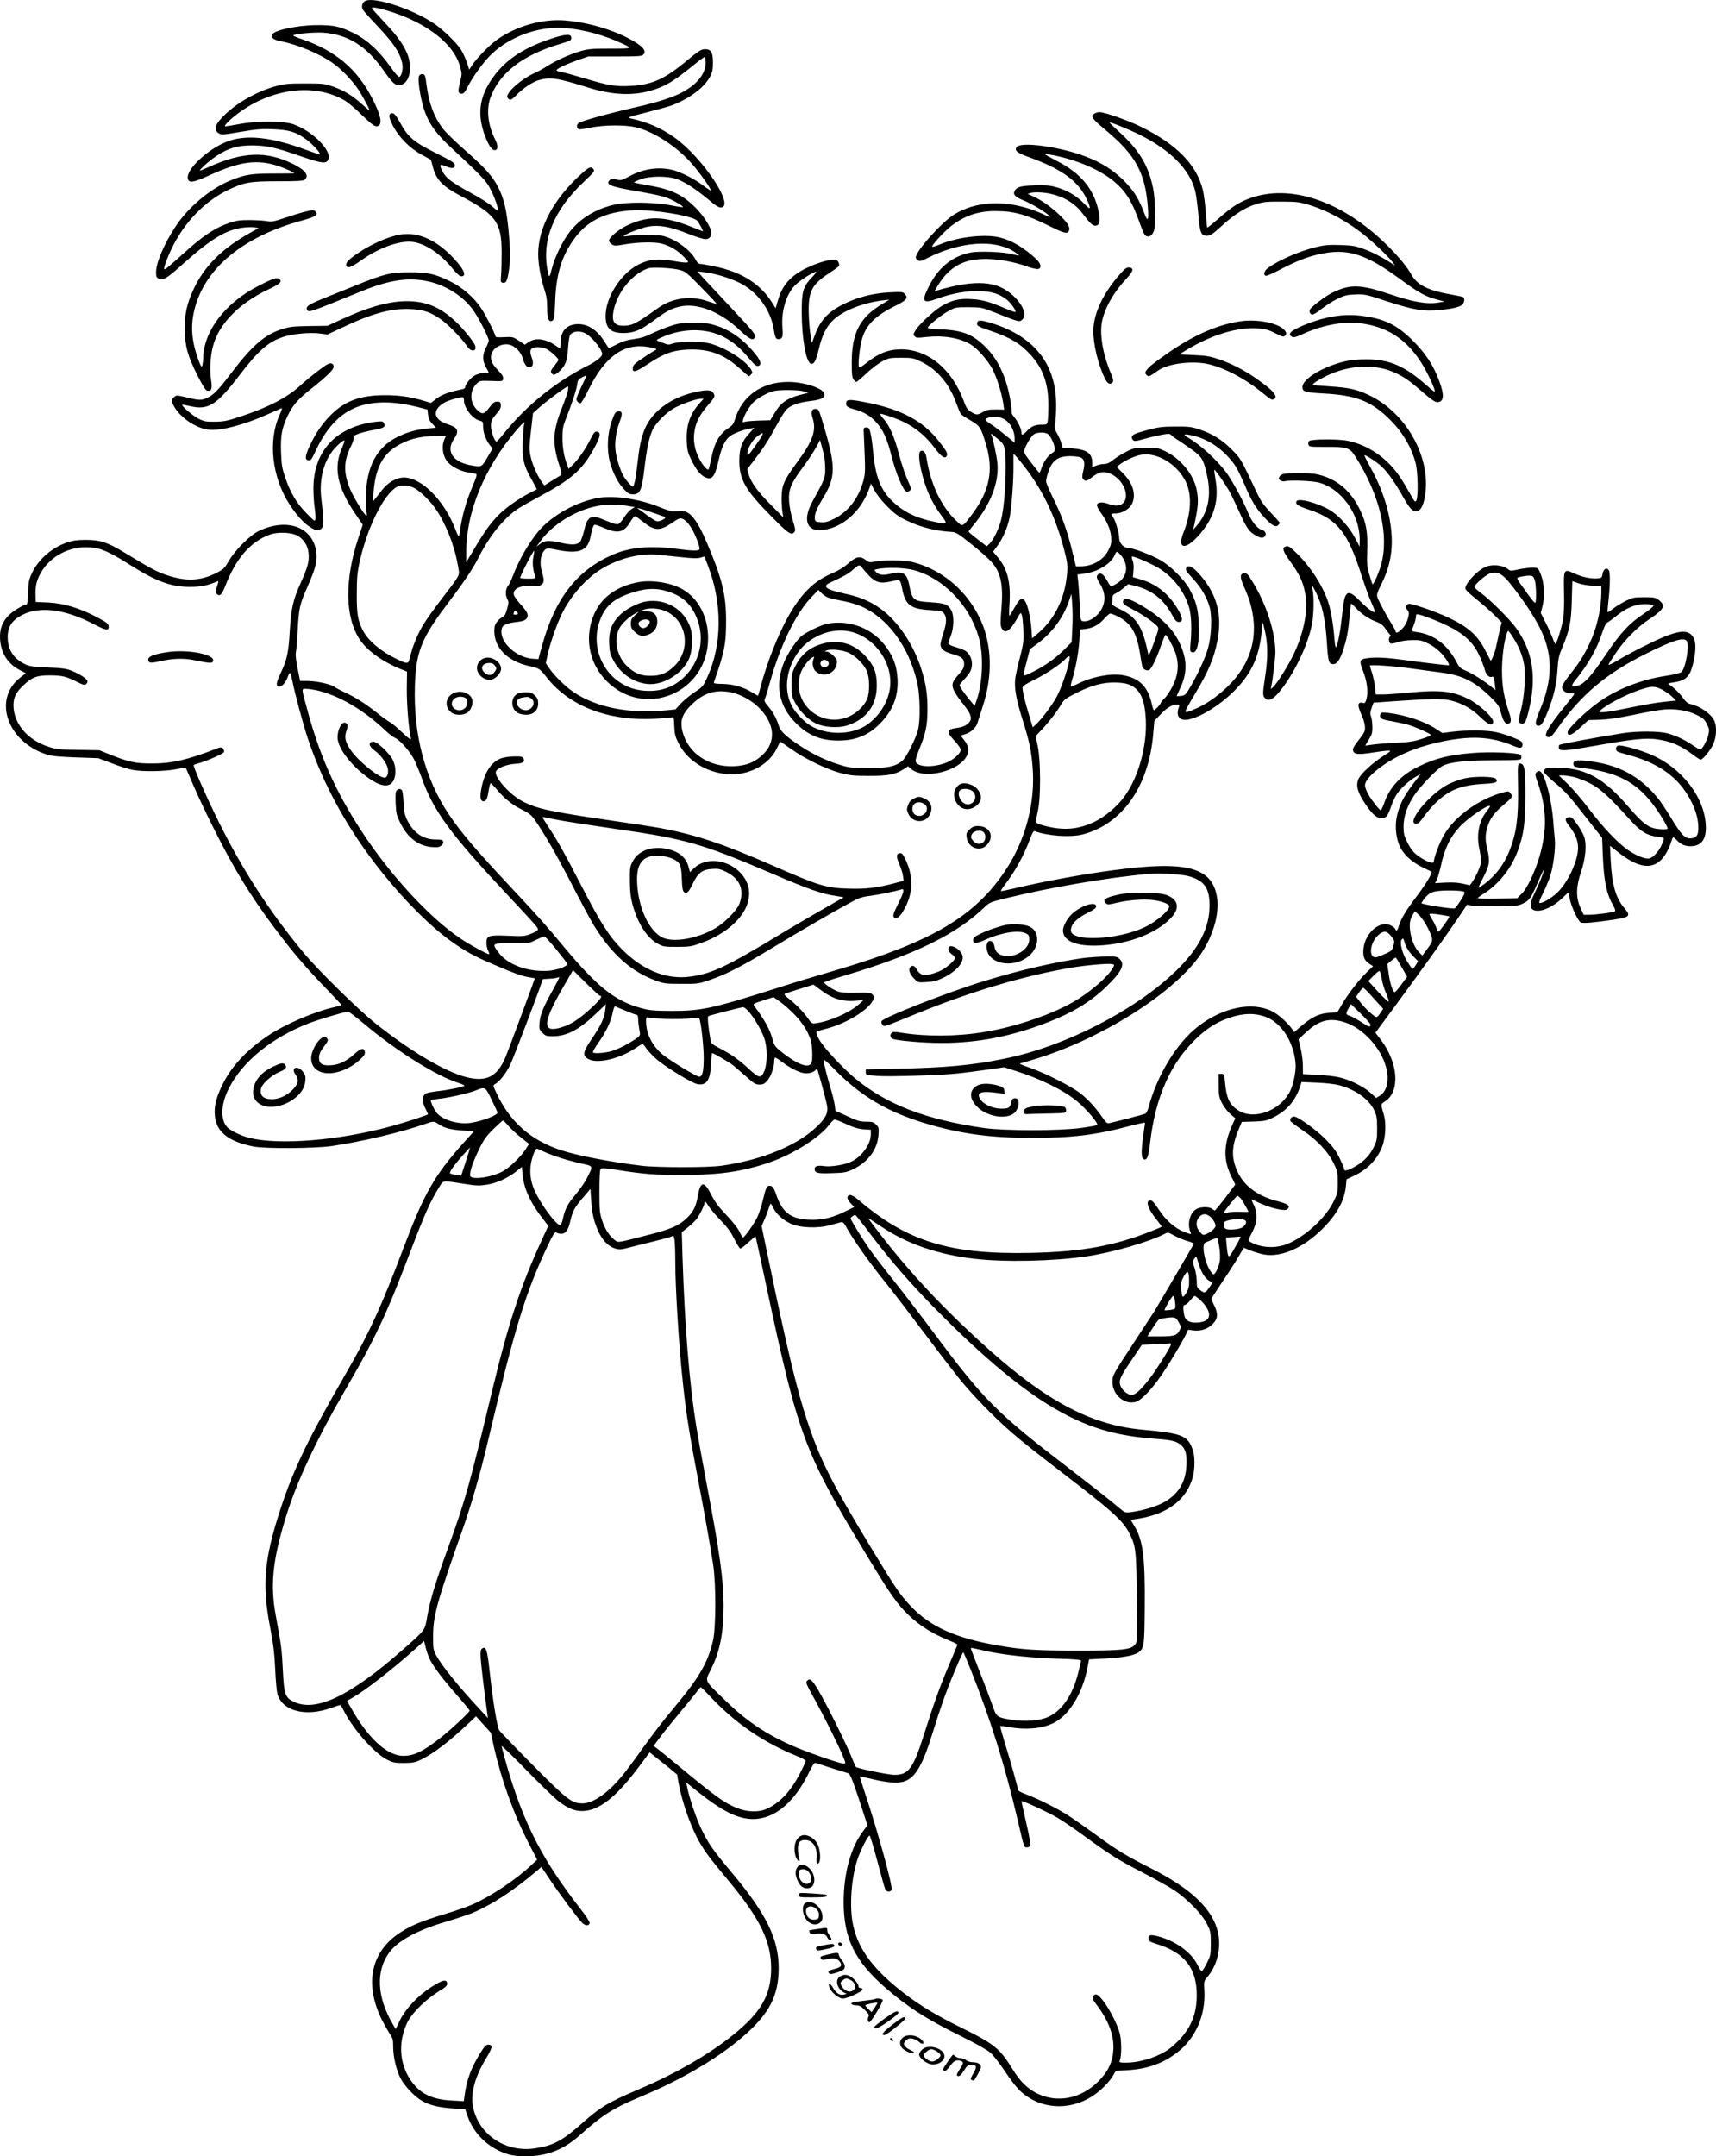 <?xml version="1.0" encoding="UTF-8"?>
<svg xmlns="http://www.w3.org/2000/svg" version="1.0" viewBox="0 0 1526.908 1918.096" preserveAspectRatio="xMidYMid meet">
  <g transform="translate(-283.14,1961.749) scale(0.1,-0.1)" fill="#000000" stroke="none">
    <path d="M6083 19610 c-29 -12 -40 -54 -20 -83 8 -12 64 -75 125 -139 148 -157 200 -235 222 -332 11 -48 -4 -116 -27 -123 -6 -2 -43 40 -81 95 -100 140 -208 238 -324 295 -125 61 -177 72 -333 71 -176 -2 -386 -48 -393 -87 -6 -29 15 -44 78 -56 150 -30 349 -113 465 -196 74 -53 168 -150 222 -230 38 -56 103 -177 103 -191 0 -3 -30 22 -67 56 -85 77 -157 121 -258 157 -75 26 -90 28 -250 28 -147 0 -181 -3 -255 -23 -163 -44 -338 -141 -454 -251 -90 -86 -108 -136 -60 -168 25 -16 34 -16 193 11 142 24 186 28 292 24 145 -6 205 -24 297 -92 55 -41 129 -122 120 -131 -3 -3 -60 16 -128 41 -305 113 -526 136 -693 74 -168 -63 -363 -241 -355 -325 5 -50 44 -45 193 23 272 125 427 145 617 81 57 -19 138 -56 138 -62 0 -2 -82 -3 -182 -3 -202 0 -260 -9 -396 -66 -171 -71 -366 -235 -475 -400 -105 -158 -177 -327 -177 -413 0 -39 4 -47 25 -57 38 -17 73 4 215 132 242 217 375 299 522 321 43 6 94 8 114 4 l37 -6 -87 -49 c-240 -135 -400 -295 -492 -495 -59 -128 -79 -215 -79 -350 1 -154 25 -243 115 -420 49 -96 71 -131 86 -133 38 -5 46 18 33 99 -13 84 -6 209 17 295 51 199 235 387 498 509 100 47 122 69 92 91 -22 16 -60 3 -188 -63 -295 -152 -484 -401 -489 -643 0 -25 -4 -54 -8 -65 -6 -16 -12 -9 -30 40 -64 169 -76 306 -41 452 88 369 428 653 955 798 126 34 153 52 123 81 -15 15 -22 15 -90 -1 -40 -10 -122 -35 -183 -56 -96 -32 -116 -36 -155 -29 -25 5 -94 9 -153 10 -90 0 -121 -4 -184 -25 -127 -43 -233 -113 -407 -270 -143 -129 -167 -148 -173 -141 -8 8 32 116 75 201 112 224 293 408 496 504 140 67 191 76 442 76 172 0 224 3 237 14 43 35 4 87 -106 141 -237 116 -446 108 -750 -29 -38 -17 -72 -31 -75 -31 -17 0 82 89 147 131 105 70 189 94 321 93 127 -1 213 -21 435 -99 182 -63 224 -67 239 -23 28 80 -146 252 -312 310 -94 32 -324 32 -491 0 -63 -12 -116 -20 -118 -18 -8 8 42 58 109 109 301 229 685 278 954 122 27 -15 92 -70 144 -120 102 -99 129 -118 154 -109 43 16 26 98 -51 247 -135 261 -327 423 -620 524 -46 15 -83 31 -83 34 0 14 178 31 265 26 219 -14 389 -120 540 -337 72 -103 100 -130 134 -130 60 0 101 63 101 154 0 120 -66 236 -235 413 -58 61 -105 114 -105 118 0 24 217 -39 348 -101 237 -110 395 -262 437 -419 17 -60 17 -69 1 -132 -20 -84 -20 -99 -1 -107 25 -9 40 3 64 52 38 78 131 210 195 277 152 157 389 255 615 255 151 0 352 -46 519 -118 155 -68 156 -67 -57 -67 -165 0 -195 -3 -266 -23 -91 -26 -216 -83 -296 -133 -29 -20 -85 -50 -123 -67 -79 -37 -180 -115 -215 -167 -19 -29 -21 -38 -11 -50 19 -23 33 -18 71 21 58 62 147 122 203 138 103 30 161 22 446 -67 208 -64 386 -73 548 -27 131 37 204 80 397 238 42 34 80 62 86 62 5 0 9 -24 9 -52 0 -100 -82 -198 -222 -269 -84 -42 -210 -82 -393 -124 -262 -60 -499 -126 -518 -144 -18 -18 -15 -46 6 -54 7 -2 53 4 102 15 117 24 304 26 400 4 165 -38 371 -173 508 -331 69 -80 171 -224 163 -232 -2 -2 -35 19 -72 47 -82 62 -209 124 -282 139 -123 25 -251 5 -371 -60 -66 -36 -77 -38 -110 -29 -46 13 -47 13 -65 -5 -40 -41 8 -59 275 -104 97 -17 200 -39 230 -51 56 -20 155 -78 147 -85 -2 -2 -53 5 -113 17 -150 28 -387 30 -500 4 -166 -38 -308 -126 -400 -248 -57 -75 -127 -218 -150 -308 -26 -99 -27 -100 -41 -30 -54 272 54 537 323 791 93 87 99 95 83 114 -20 24 -36 18 -100 -39 -249 -223 -390 -482 -390 -719 0 -84 24 -222 55 -314 19 -56 25 -94 25 -161 0 -100 15 -136 47 -116 16 10 19 32 24 170 9 231 52 383 150 529 124 185 288 269 549 282 177 8 532 -50 566 -94 18 -22 56 -93 50 -93 -2 0 -48 18 -103 40 -246 98 -390 100 -582 7 -71 -35 -151 -104 -151 -130 0 -9 11 -24 25 -33 23 -15 32 -15 122 1 117 19 261 22 323 5 73 -20 135 -56 191 -112 49 -49 51 -53 30 -56 -12 -2 -65 4 -117 14 -136 24 -215 16 -308 -30 -158 -78 -296 -292 -296 -458 0 -112 43 -153 160 -153 93 0 154 26 279 119 101 75 146 99 220 116 155 36 358 -43 532 -207 87 -83 123 -101 136 -66 10 25 -7 46 -202 254 -99 105 -209 223 -245 262 l-64 70 63 -7 c89 -10 223 -50 310 -93 155 -75 276 -235 305 -405 15 -87 20 -98 45 -98 33 0 42 23 35 96 -13 144 28 292 106 378 42 45 167 126 195 126 5 0 -14 -24 -42 -53 -76 -80 -88 -122 -88 -307 1 -232 37 -440 80 -457 28 -10 46 21 71 125 30 129 68 205 133 266 88 82 266 151 441 172 l55 6 -64 -39 c-199 -119 -271 -257 -271 -522 0 -98 3 -132 16 -149 8 -12 20 -22 25 -22 5 0 47 35 92 78 46 43 109 90 142 107 55 28 68 30 165 30 100 0 109 -2 180 -36 139 -67 248 -195 309 -365 18 -49 37 -94 43 -101 6 -7 44 -32 85 -55 84 -48 94 -65 139 -218 68 -228 30 -411 -126 -619 -87 -115 -82 -113 -141 -55 -137 133 -227 324 -264 561 -7 46 -26 68 -50 59 -20 -7 -20 -63 0 -158 34 -162 94 -299 184 -418 58 -76 55 -79 -60 -55 -169 34 -283 91 -385 191 -100 100 -144 216 -165 444 -5 59 -15 129 -22 156 -10 42 -15 49 -37 49 -23 0 -25 -3 -23 -45 15 -343 15 -355 -1 -420 -40 -158 -135 -283 -260 -346 -59 -29 -81 -35 -122 -32 -43 3 -49 6 -52 28 -6 39 14 90 69 181 120 196 120 283 1 680 -35 116 -37 119 -67 119 -31 0 -40 -29 -24 -78 37 -112 5 -205 -138 -398 -114 -155 -136 -204 -137 -309 -1 -44 3 -102 7 -130 l8 -50 -109 110 c-120 121 -176 198 -198 270 l-14 48 58 76 c87 113 133 184 201 311 34 63 73 127 88 142 38 40 109 66 214 78 102 12 136 31 125 67 -15 49 -185 103 -320 103 -238 0 -414 -125 -477 -339 -9 -31 -23 -49 -48 -66 -89 -57 -131 -129 -161 -277 -11 -50 -21 -93 -24 -96 -12 -11 -58 44 -87 103 -38 78 -51 157 -38 237 13 82 46 145 119 230 63 73 66 78 50 108 -14 27 -51 31 -132 16 -156 -30 -283 -93 -377 -186 -100 -100 -140 -204 -166 -444 -17 -151 -31 -216 -44 -216 -13 0 -68 65 -87 102 -26 51 -54 137 -64 205 -12 76 1 179 36 271 27 72 23 94 -15 90 -23 -3 -30 -13 -55 -83 -41 -114 -47 -259 -17 -370 27 -98 73 -186 127 -242 33 -35 47 -43 76 -43 65 0 80 34 103 226 21 180 41 274 70 341 29 65 118 156 195 200 64 36 196 83 235 83 l27 0 -35 -39 c-86 -95 -121 -198 -115 -335 3 -80 8 -101 39 -166 41 -85 78 -134 121 -156 63 -33 91 1 123 146 27 122 58 186 105 220 34 24 114 54 174 65 l39 7 -49 -55 c-62 -67 -84 -130 -84 -237 0 -169 54 -263 281 -492 156 -159 182 -176 209 -143 11 13 8 31 -14 103 -16 50 -30 121 -33 167 -7 107 14 159 118 300 45 60 99 141 120 179 l37 69 11 -41 c6 -23 16 -61 23 -84 6 -24 11 -79 12 -124 1 -87 -3 -98 -112 -295 -109 -197 -32 -306 170 -238 150 50 276 184 337 359 l12 35 32 -60 c19 -36 64 -93 113 -142 67 -67 98 -89 175 -127 121 -58 256 -92 392 -100 44 -2 58 -10 177 -105 71 -56 151 -127 179 -157 89 -97 112 -206 92 -438 -9 -101 -8 -134 2 -154 27 -58 74 -31 135 77 34 61 36 63 45 40 5 -13 12 -73 14 -134 4 -101 2 -121 -30 -245 -20 -74 -38 -160 -42 -191 -10 -80 9 -187 66 -366 59 -189 76 -266 88 -412 28 -317 -61 -659 -244 -930 -270 -405 -652 -630 -1480 -876 -332 -98 -356 -105 -560 -170 -573 -181 -662 -200 -930 -200 -155 1 -192 4 -265 24 -235 63 -391 186 -695 551 -155 187 -230 271 -440 495 -344 367 -470 515 -581 680 -211 317 -315 709 -301 1142 9 296 58 421 275 709 162 214 239 328 290 429 96 192 228 356 354 438 31 20 117 69 190 108 292 156 386 241 494 444 49 91 53 128 17 133 -19 3 -28 -9 -59 -70 -43 -86 -108 -179 -158 -227 l-35 -34 -10 26 c-30 79 -45 159 -45 247 0 80 5 106 28 165 56 142 96 261 102 308 6 43 11 50 45 68 22 11 39 18 39 16 0 -3 -20 -47 -45 -99 -25 -53 -45 -102 -45 -110 0 -17 20 -38 36 -38 7 0 40 55 73 123 146 295 313 414 530 378 64 -10 86 -20 64 -28 -7 -3 -54 -32 -105 -66 -75 -50 -94 -67 -96 -90 -6 -48 22 -42 128 28 145 97 227 127 365 133 185 7 318 -41 458 -168 43 -38 79 -70 82 -70 2 0 11 7 19 16 15 14 15 18 -1 46 -50 85 -246 205 -383 234 -85 18 -261 14 -318 -6 -27 -10 -40 -10 -70 3 -20 8 -46 18 -57 22 -17 6 -11 12 35 32 88 40 195 63 288 63 193 0 346 -78 484 -246 46 -55 67 -74 82 -72 36 5 30 41 -16 99 -101 128 -215 213 -343 256 -71 24 -95 27 -210 27 -121 0 -137 -2 -224 -32 -52 -18 -124 -48 -160 -66 -47 -24 -90 -37 -149 -45 -63 -8 -101 -20 -153 -47 -38 -20 -71 -35 -72 -33 -2 2 -18 27 -36 56 -63 101 -143 156 -231 157 -102 1 -160 -57 -160 -161 0 -29 -3 -53 -6 -53 -3 0 -19 9 -34 20 -89 63 -182 77 -243 35 l-36 -24 -53 36 c-52 34 -55 35 -130 31 -55 -3 -78 -1 -78 7 0 20 -88 193 -129 253 -64 95 -167 184 -273 236 -136 67 -197 81 -363 81 -169 0 -228 -15 -480 -117 -93 -38 -227 -92 -297 -120 -123 -50 -151 -70 -133 -98 15 -24 17 -23 479 165 252 103 422 128 599 89 154 -34 303 -127 392 -246 49 -65 145 -251 145 -280 0 -9 -11 -38 -25 -64 -32 -61 -32 -116 0 -173 14 -23 25 -45 25 -47 0 -2 -18 -4 -40 -4 -23 0 -58 -9 -80 -20 -38 -19 -90 -81 -90 -107 0 -7 -10 -15 -22 -17 -138 -29 -192 -50 -252 -99 l-30 -24 -60 18 c-117 36 -228 52 -356 51 -211 -1 -348 -50 -471 -172 -79 -78 -138 -164 -191 -277 -43 -92 -46 -126 -11 -131 19 -3 28 9 62 83 107 230 245 363 425 410 137 35 300 29 482 -18 l89 -23 5 -47 c5 -35 14 -55 39 -81 l32 -33 -73 -7 c-103 -10 -181 -32 -268 -74 -186 -91 -279 -266 -283 -532 -1 -63 1 -127 6 -142 4 -16 4 -28 -1 -28 -16 0 -118 167 -150 247 -56 141 -53 244 14 375 13 26 23 57 21 69 -2 18 7 25 53 41 30 10 90 25 134 32 83 15 101 28 84 59 -9 17 -17 19 -68 13 -354 -40 -560 -259 -560 -593 0 -57 5 -135 11 -173 6 -38 9 -82 7 -97 -4 -27 -6 -26 -79 48 -87 88 -145 185 -190 319 -28 82 -33 113 -37 225 -5 150 8 218 62 330 45 91 87 139 205 233 140 111 201 171 201 197 0 28 -24 39 -53 23 -40 -21 -161 -115 -239 -186 -123 -113 -288 -198 -543 -282 -112 -37 -143 -43 -220 -44 -79 -1 -97 2 -146 26 -50 25 -156 115 -146 125 2 2 35 -4 73 -13 160 -37 234 11 442 283 161 211 252 290 380 332 84 29 239 43 327 32 l70 -9 145 68 c259 122 426 166 594 158 115 -6 174 -25 264 -87 64 -43 180 -161 232 -233 23 -34 40 -48 57 -48 22 0 28 9 23 40 -3 25 -108 156 -173 216 -130 121 -240 171 -392 181 -166 10 -360 -39 -617 -157 l-133 -61 -165 -2 c-148 -3 -174 -6 -247 -30 -150 -50 -260 -146 -443 -387 -113 -149 -158 -196 -213 -221 -54 -24 -73 -24 -184 3 -90 21 -93 21 -113 3 -27 -24 -25 -43 8 -96 61 -96 191 -181 298 -194 103 -13 317 42 534 140 58 25 111 49 117 52 7 3 -1 -24 -17 -59 -106 -227 -69 -560 90 -801 62 -94 119 -158 177 -196 54 -36 83 -39 108 -11 19 21 19 71 -5 264 -18 151 13 297 87 404 34 51 109 119 119 110 2 -3 -7 -30 -20 -61 -79 -177 -46 -347 110 -580 l73 -107 -39 -118 c-124 -373 -119 -706 12 -903 68 -101 199 -196 366 -264 l55 -22 -2 -154 c-1 -138 17 -362 36 -437 5 -22 -8 -14 -78 51 -46 44 -97 86 -114 94 -16 9 -64 43 -105 76 -101 81 -196 142 -288 184 -43 20 -85 42 -94 50 -26 23 -163 53 -240 53 l-66 0 -10 48 c-24 109 -34 184 -28 207 4 14 11 101 16 193 11 201 17 231 86 387 71 162 88 224 81 297 -21 234 -256 326 -515 201 -77 -38 -206 -166 -263 -263 -42 -71 -49 -77 -118 -112 -139 -69 -266 -74 -435 -17 -88 29 -144 59 -379 202 -148 90 -215 112 -342 112 -77 0 -115 -6 -167 -23 -136 -47 -254 -149 -311 -270 -29 -60 -32 -78 -35 -174 -2 -64 -8 -108 -14 -108 -24 0 -117 -55 -155 -92 -63 -62 -86 -125 -81 -218 8 -124 70 -220 179 -275 l50 -26 -51 -40 c-246 -194 -113 -573 240 -684 40 -13 109 -20 255 -25 l200 -7 120 -45 c66 -26 149 -52 185 -59 91 -17 278 -15 384 5 48 10 89 16 90 14 1 -2 29 -66 62 -143 32 -77 109 -241 171 -365 188 -378 334 -619 554 -913 162 -217 287 -363 467 -548 72 -75 132 -138 132 -141 0 -3 -26 -11 -57 -18 -181 -40 -443 -152 -598 -256 -198 -133 -334 -282 -415 -457 -48 -105 -64 -173 -57 -253 11 -144 120 -231 342 -275 106 -21 544 -18 700 4 264 39 613 121 829 196 73 26 81 26 116 1 50 -36 112 -52 217 -59 l102 -6 -90 -100 c-260 -290 -351 -448 -534 -930 -200 -530 -308 -765 -510 -1115 -342 -592 -468 -852 -586 -1210 -148 -451 -168 -680 -94 -1060 28 -146 38 -224 45 -370 4 -102 14 -202 20 -223 45 -151 252 -204 478 -122 38 14 74 25 79 25 5 0 17 -17 27 -37 78 -165 275 -390 391 -448 54 -27 70 -30 150 -30 79 1 98 4 155 31 106 51 247 158 421 322 l66 62 66 -73 66 -73 26 -120 c66 -295 177 -604 310 -862 l76 -147 -58 -54 c-131 -124 -365 -279 -522 -346 -42 -19 -152 -57 -246 -85 -200 -61 -284 -95 -380 -155 -274 -170 -337 -462 -173 -790 23 -44 54 -99 69 -122 26 -37 29 -51 29 -116 0 -88 29 -209 67 -280 38 -69 119 -155 184 -194 70 -42 156 -63 286 -71 l104 -7 20 -59 c55 -162 193 -292 364 -342 40 -12 94 -18 160 -17 180 0 333 59 473 185 210 187 300 243 552 348 550 229 1009 554 1145 812 52 97 75 200 75 327 0 262 -110 485 -418 852 -168 200 -210 260 -273 393 -45 94 -108 282 -124 370 l-8 38 109 -87 c187 -149 316 -219 433 -235 212 -29 411 120 552 414 29 59 46 85 56 82 10 -4 208 -67 291 -92 18 -5 40 -60 111 -276 l61 -187 -35 -47 c-114 -148 -177 -379 -177 -639 1 -319 98 -520 367 -755 200 -174 362 -279 680 -436 128 -63 229 -120 258 -145 27 -23 83 -95 131 -168 48 -72 106 -147 138 -176 174 -160 432 -177 639 -44 72 47 149 123 184 183 l25 43 108 6 c177 11 316 61 444 162 158 124 246 326 236 538 -5 91 -5 92 27 129 96 114 130 285 85 430 -59 192 -248 365 -583 534 -227 115 -304 161 -487 295 -85 62 -195 139 -245 172 -95 63 -288 159 -392 197 -35 13 -63 28 -63 35 0 16 -69 263 -122 433 -22 73 -39 134 -37 136 2 2 38 -2 79 -10 148 -26 289 -14 390 34 143 67 266 267 309 503 l13 66 136 7 c154 7 265 27 302 54 52 39 54 52 57 397 4 457 -15 603 -95 733 l-30 50 72 11 c262 43 428 171 482 374 18 68 18 184 -1 236 -45 130 -92 148 -450 181 -503 46 -938 298 -1590 921 -239 228 -442 446 -636 684 -73 90 -191 243 -204 264 -9 16 -17 20 115 -67 229 -152 500 -245 825 -282 265 -31 698 -22 989 21 231 33 562 129 703 202 25 14 31 13 82 -16 30 -17 82 -38 115 -48 34 -9 60 -21 59 -26 -1 -8 -307 -530 -352 -603 -13 -19 -94 -144 -181 -276 -188 -287 -190 -290 -190 -349 0 -116 108 -207 209 -177 49 15 142 113 227 237 71 104 182 289 215 357 l22 47 46 -6 c67 -8 129 12 173 57 47 47 50 92 13 166 -14 27 -25 52 -25 57 0 4 38 62 83 130 46 67 105 158 132 202 26 44 54 90 61 102 l13 21 61 -25 c34 -13 88 -29 120 -35 153 -27 352 61 521 231 126 126 194 250 206 376 l6 62 57 27 c128 58 216 148 261 267 29 74 36 206 14 279 -29 100 -30 94 13 122 133 89 115 341 -39 545 l-49 64 178 242 c211 284 456 628 562 785 l75 112 40 -8 c22 -4 123 -6 225 -6 173 1 188 3 234 25 58 28 70 46 138 204 26 60 48 104 48 98 0 -20 -45 -133 -84 -210 -55 -111 -45 -159 34 -157 57 2 144 47 209 109 l58 55 12 -58 c14 -71 73 -197 98 -210 20 -10 114 -2 288 24 151 23 160 32 98 106 -76 90 -109 207 -120 427 l-6 125 74 -58 c166 -131 283 -154 372 -76 37 32 79 104 98 168 7 23 15 42 19 42 4 0 17 -12 31 -26 35 -37 72 -54 121 -54 92 0 138 54 138 163 0 258 -207 533 -493 654 -102 43 -261 86 -287 78 -22 -7 -27 -38 -7 -52 6 -5 50 -19 96 -31 220 -58 382 -156 487 -295 86 -115 135 -238 137 -347 2 -73 -18 -100 -73 -100 -49 0 -79 33 -175 190 -42 69 -92 144 -111 166 -165 202 -356 303 -634 333 -95 10 -123 3 -118 -32 3 -20 12 -23 93 -33 355 -44 530 -160 715 -473 16 -29 30 -57 30 -63 0 -7 -23 -9 -70 -6 -96 7 -143 41 -277 196 -215 251 -370 340 -610 350 -117 5 -143 -2 -143 -37 0 -9 43 -51 94 -94 63 -51 124 -113 180 -184 46 -60 120 -153 164 -208 l79 -101 6 -154 c9 -224 32 -340 87 -437 23 -41 28 -58 20 -63 -16 -10 -173 -30 -232 -30 l-45 0 -29 63 c-41 89 -40 185 5 317 41 120 52 244 28 315 -9 25 -37 76 -63 111 -39 56 -50 65 -72 62 -38 -4 -38 -28 -1 -74 57 -72 82 -133 82 -199 -1 -113 -86 -299 -180 -393 -49 -50 -147 -107 -165 -96 -4 3 10 41 32 84 22 44 51 112 64 152 29 86 50 254 42 330 -3 29 -10 108 -15 175 -15 181 -73 402 -113 427 -14 8 -22 7 -34 -6 -15 -15 -15 -22 9 -90 82 -230 86 -424 16 -662 -41 -137 -108 -278 -154 -325 l-44 -44 -175 -3 c-97 -2 -176 0 -176 4 1 4 26 23 57 42 127 80 241 221 297 372 55 146 70 253 70 498 1 242 -7 285 -49 285 -19 0 -20 -6 -16 -210 4 -274 -14 -406 -76 -565 -49 -122 -124 -222 -224 -296 -26 -19 -49 -34 -52 -34 -2 0 17 43 44 95 55 107 60 143 34 250 -19 78 -19 129 1 195 22 74 63 130 142 196 81 67 87 76 64 104 -18 22 -18 22 -78 5 -210 -60 -418 -211 -513 -373 -38 -64 -91 -202 -91 -237 0 -22 -38 -14 -97 21 -71 41 -101 73 -138 146 -30 61 -35 80 -35 142 0 88 31 181 92 274 49 77 208 242 255 266 69 35 198 49 453 50 230 1 245 2 248 20 2 10 -1 23 -6 28 -19 19 -268 30 -416 18 -220 -17 -340 -47 -492 -121 -156 -76 -257 -183 -305 -322 -13 -37 -27 -67 -31 -67 -12 0 -79 84 -110 139 -17 30 -31 66 -31 81 0 38 43 90 126 154 138 105 317 183 527 230 286 63 469 54 674 -34 55 -23 78 -18 74 19 -3 22 -14 30 -86 59 -46 18 -113 40 -150 47 -82 18 -254 19 -382 4 l-95 -12 -63 41 c-98 64 -273 121 -419 138 -55 6 -64 4 -69 -11 -13 -34 10 -49 96 -62 46 -8 116 -23 155 -34 66 -20 180 -71 198 -88 5 -5 -31 -21 -80 -36 -73 -24 -114 -30 -243 -36 -85 -4 -179 -12 -207 -17 -29 -5 -53 -8 -53 -6 0 1 14 26 32 54 27 44 32 60 31 113 -1 34 -6 75 -12 91 -10 24 -8 39 5 76 l17 47 186 13 c313 22 431 24 503 6 102 -26 182 -71 261 -147 75 -72 109 -85 115 -43 5 36 -128 158 -223 205 -143 70 -257 82 -540 54 -82 -8 -180 -15 -216 -15 l-66 0 -7 67 c-4 36 -16 92 -26 124 -11 32 -20 61 -20 65 0 11 213 -3 375 -26 83 -11 202 -27 265 -36 182 -24 288 -76 426 -209 67 -65 85 -89 94 -125 23 -88 40 -120 65 -120 33 0 38 27 17 91 -48 138 -66 240 -66 379 0 129 19 268 45 338 10 26 10 26 54 -42 50 -77 82 -154 97 -236 17 -88 4 -289 -26 -403 -14 -54 -23 -104 -19 -112 3 -8 15 -15 28 -15 25 0 36 20 59 115 72 297 38 524 -111 734 -56 78 -225 247 -311 311 -34 25 -61 50 -62 56 0 21 106 112 143 122 75 21 115 -7 234 -166 99 -131 179 -259 223 -356 99 -217 94 -433 -16 -693 -44 -106 -48 -137 -17 -141 27 -4 43 19 88 130 50 125 77 239 85 368 6 100 12 126 44 202 64 151 78 223 83 415 l5 171 57 -20 c32 -11 87 -20 128 -21 l73 -2 0 -60 c-1 -144 -41 -319 -105 -452 -54 -114 -94 -176 -179 -281 -40 -51 -66 -92 -66 -107 0 -30 35 -55 77 -55 18 0 33 -2 33 -5 0 -3 -37 -52 -83 -108 -163 -201 -203 -277 -144 -277 17 0 36 18 73 73 213 305 436 493 799 673 234 116 322 143 353 112 29 -29 -7 -247 -46 -279 -12 -9 -68 -23 -139 -34 -216 -32 -434 -117 -596 -233 -117 -83 -277 -238 -277 -268 0 -42 37 -28 113 42 l72 66 105 3 c72 3 165 16 298 44 107 23 228 44 270 47 105 9 212 -9 292 -49 56 -27 68 -39 89 -80 22 -44 23 -53 13 -98 -12 -52 -55 -129 -73 -129 -5 0 -37 18 -70 41 -75 50 -146 83 -224 104 -75 19 -268 20 -390 1 -239 -38 -560 -97 -568 -105 -5 -5 -7 -17 -5 -27 5 -31 50 -28 325 20 328 58 448 71 546 57 127 -18 210 -53 326 -140 30 -23 59 -41 64 -41 20 0 85 80 111 134 30 63 35 155 13 209 -27 62 -125 132 -215 152 -22 4 -41 20 -61 48 -30 44 -80 93 -120 120 -23 15 -23 16 25 23 114 16 149 48 178 159 27 104 30 195 9 235 -49 94 -151 77 -460 -79 -76 -38 -176 -92 -221 -120 -48 -29 -81 -44 -78 -35 3 9 34 57 68 107 81 119 190 228 303 302 127 85 141 117 71 169 -23 18 -42 21 -125 21 -89 0 -102 -3 -162 -32 -36 -18 -87 -49 -113 -69 -26 -20 -49 -34 -50 -32 -2 1 0 32 4 68 18 156 21 285 6 306 -21 27 -49 8 -56 -37 -5 -32 -7 -34 -48 -37 -57 -4 -132 12 -205 45 -92 42 -93 41 -89 -168 3 -106 -1 -199 -8 -239 -14 -79 -58 -220 -68 -220 -5 0 -16 24 -26 53 -11 28 -38 90 -62 137 l-43 85 14 55 c21 78 19 185 -5 263 -11 35 -27 70 -35 77 -16 14 -97 9 -192 -12 -44 -9 -56 -9 -70 4 -48 41 -151 50 -213 18 -76 -39 -170 -143 -170 -187 0 -12 39 -49 103 -100 56 -45 129 -109 161 -142 l59 -60 -21 -88 c-11 -48 -24 -106 -28 -128 -8 -44 -42 -130 -49 -124 -2 3 -22 41 -44 84 -69 139 -154 215 -332 299 -115 54 -335 130 -355 122 -23 -9 -28 -35 -9 -56 15 -17 16 -25 5 -71 -8 -33 -25 -66 -48 -90 -33 -37 -62 -51 -62 -29 0 6 -15 34 -33 63 -42 65 -110 192 -127 234 -11 30 -9 39 38 135 75 153 100 298 82 473 -19 184 -84 377 -192 569 -27 48 -47 90 -45 93 6 6 78 -39 131 -81 57 -46 126 -138 196 -261 74 -131 94 -155 132 -155 38 0 63 43 79 134 57 342 -165 742 -502 900 -106 50 -174 65 -343 76 -81 5 -150 11 -152 13 -9 8 34 37 113 77 204 102 442 114 618 31 83 -38 128 -70 249 -175 74 -64 106 -86 127 -86 59 0 64 65 15 192 -53 141 -119 240 -231 353 -143 144 -260 200 -466 224 -158 19 -321 -8 -508 -85 -117 -49 -147 -79 -103 -103 14 -7 33 -3 73 15 184 87 377 125 532 106 238 -30 406 -136 542 -346 54 -83 133 -252 122 -262 -3 -3 -33 20 -68 52 -196 175 -333 235 -539 235 -120 0 -198 -13 -304 -52 -150 -54 -266 -139 -266 -194 0 -42 23 -49 189 -58 280 -15 414 -65 568 -211 126 -119 209 -254 250 -406 21 -76 25 -303 7 -334 -10 -17 -14 -14 -39 30 -95 167 -127 214 -184 276 -107 116 -242 194 -387 224 -87 18 -326 16 -345 -2 -6 -7 -8 -21 -5 -32 6 -19 15 -20 149 -20 194 1 218 -6 268 -85 219 -344 303 -698 229 -966 -19 -66 -64 -171 -75 -171 -2 0 -15 37 -28 83 -22 74 -24 95 -20 217 6 161 -9 248 -62 357 -85 181 -220 290 -399 324 -55 10 -248 11 -285 0 -13 -3 -29 -14 -35 -24 -9 -15 -7 -21 8 -33 11 -8 28 -11 38 -8 39 12 244 5 303 -11 202 -53 366 -282 365 -510 l-1 -60 -42 80 c-49 94 -142 196 -221 244 -111 66 -286 112 -299 78 -10 -26 11 -40 119 -76 244 -82 338 -200 458 -575 31 -97 72 -211 92 -253 19 -42 32 -78 30 -80 -10 -10 -66 31 -131 96 -116 118 -140 101 -161 -116 -14 -138 -36 -259 -54 -292 -5 -9 -11 23 -15 75 -9 121 -32 257 -56 328 -51 149 -158 314 -282 434 -66 63 -73 67 -101 56 -28 -11 -17 -44 43 -127 92 -128 125 -202 141 -320 19 -132 -22 -329 -105 -504 -47 -100 -152 -269 -187 -299 -21 -19 -21 -19 -15 6 11 44 37 260 37 303 0 183 -83 437 -207 635 -39 64 -48 73 -72 70 -39 -4 -38 -38 3 -128 145 -318 103 -615 -119 -849 -92 -96 -199 -175 -297 -220 -85 -39 -108 -45 -108 -29 0 7 38 76 85 154 120 200 170 318 200 477 45 238 -10 426 -178 605 -51 54 -89 67 -101 36 -7 -19 -3 -25 75 -111 64 -72 110 -152 134 -237 23 -80 16 -259 -15 -366 -24 -85 -90 -229 -156 -341 -41 -71 -48 -77 -82 -82 -20 -2 -38 -3 -40 -2 -1 1 14 36 34 78 62 132 59 257 -13 404 -60 124 -172 231 -348 332 -92 53 -138 63 -149 35 -9 -24 7 -38 87 -79 78 -40 180 -110 212 -144 19 -22 19 -22 -15 -119 -18 -53 -39 -108 -46 -122 l-12 -25 -7 30 c-50 236 -103 316 -257 388 -44 21 -66 37 -63 45 3 8 5 28 5 46 0 27 6 35 34 48 18 9 50 31 69 48 l36 31 63 -15 c149 -38 253 -119 328 -257 29 -52 40 -64 60 -64 40 0 37 37 -10 116 -82 138 -193 225 -338 265 l-60 17 5 58 c4 36 1 70 -7 89 -7 17 -10 33 -7 36 8 9 156 -54 232 -98 135 -79 242 -219 280 -366 17 -68 21 -184 10 -303 -6 -68 -5 -77 11 -83 48 -18 71 84 61 273 -6 115 -23 178 -79 284 -44 84 -172 212 -263 263 -87 48 -237 105 -279 106 -46 1 -86 42 -86 89 0 44 -33 156 -54 184 -23 30 -20 35 22 35 53 0 121 38 143 80 43 80 14 186 -74 274 l-59 60 27 22 c41 32 125 72 180 84 141 32 328 -76 406 -235 57 -116 50 -281 -18 -452 -68 -170 36 -159 173 18 105 136 140 277 112 444 -8 50 -14 92 -12 93 5 7 94 -120 132 -187 20 -36 60 -119 90 -186 60 -134 86 -174 134 -203 51 -31 74 -35 92 -17 21 21 6 52 -29 61 -35 9 -86 72 -114 141 -48 117 -145 296 -201 371 -84 112 -227 242 -339 308 -44 26 -38 33 20 22 119 -22 235 -86 325 -180 73 -76 97 -117 163 -270 58 -137 103 -210 174 -285 67 -71 100 -89 121 -67 9 8 16 18 16 20 0 3 -36 43 -81 91 -68 71 -90 104 -131 192 -139 294 -137 290 -217 370 -88 88 -172 140 -286 178 -71 24 -95 27 -215 26 -112 0 -151 -5 -230 -26 -122 -32 -149 -43 -157 -63 -3 -8 1 -22 9 -30 13 -14 25 -12 104 10 49 14 120 30 157 37 58 10 70 9 80 -4 7 -8 39 -32 72 -52 33 -21 90 -61 127 -88 76 -56 93 -89 122 -230 37 -177 5 -321 -95 -437 l-31 -35 7 30 c39 174 43 234 24 327 -28 135 -141 274 -276 340 -64 31 -74 33 -173 33 -98 0 -109 -2 -172 -33 -37 -18 -89 -50 -117 -72 -37 -30 -60 -40 -86 -40 -20 0 -51 -7 -70 -14 l-35 -15 0 42 c0 82 -50 117 -179 126 l-84 6 -12 42 c-7 23 -24 62 -38 85 -22 38 -24 49 -16 93 4 28 8 96 8 153 3 365 -190 614 -568 733 -108 34 -136 33 -136 -7 0 -15 24 -27 120 -59 179 -61 265 -113 358 -215 110 -122 157 -255 157 -445 0 -62 -3 -127 -6 -144 -6 -30 -9 -31 -56 -31 -56 0 -91 -15 -132 -59 -35 -37 -46 -39 -46 -8 -1 30 -31 95 -64 134 -15 18 -25 36 -23 40 3 5 -1 44 -8 89 -34 215 -106 375 -220 490 -114 116 -206 153 -397 161 -104 5 -126 8 -120 19 15 27 128 116 187 147 57 31 65 32 175 32 112 -1 118 -2 225 -44 206 -82 223 -87 242 -75 57 35 28 128 -68 219 -142 136 -334 149 -679 49 l-24 -7 25 42 c68 116 153 189 258 222 135 43 353 24 554 -48 37 -13 76 -21 87 -18 32 10 24 47 -17 87 -110 103 -219 168 -330 194 -135 32 -380 2 -537 -66 -27 -11 -54 -19 -59 -17 -13 4 82 111 150 169 120 101 249 148 409 148 167 0 273 -29 479 -131 142 -71 168 -76 180 -39 9 29 -18 71 -92 141 -76 71 -159 129 -231 161 l-47 21 30 9 c17 5 61 6 99 3 152 -14 279 -79 357 -183 67 -89 91 -112 116 -112 39 0 48 41 29 130 -41 196 -158 337 -369 445 -63 33 -114 61 -112 63 2 2 41 -4 87 -13 206 -42 409 -129 529 -229 104 -86 160 -173 225 -354 41 -113 49 -128 69 -136 27 -10 53 12 65 52 17 62 12 276 -9 378 -43 206 -127 343 -315 511 -41 37 -74 69 -72 71 7 6 180 -65 276 -113 267 -134 438 -307 485 -493 9 -33 22 -128 29 -211 14 -165 24 -191 76 -191 31 0 56 17 150 104 96 87 195 149 286 177 70 21 97 24 229 23 133 0 160 -4 240 -28 169 -50 362 -157 515 -285 84 -69 205 -187 233 -226 l22 -30 -30 19 c-81 53 -171 100 -247 128 -72 27 -99 32 -208 36 -104 3 -140 0 -214 -17 -147 -35 -341 -119 -433 -188 -34 -25 -43 -60 -19 -69 7 -3 70 24 138 61 131 68 227 106 331 130 258 58 416 9 743 -232 148 -109 214 -145 310 -170 l69 -18 -55 -9 c-99 -17 -224 4 -430 74 -267 90 -357 92 -521 10 -57 -29 -178 -120 -191 -145 -12 -20 1 -45 23 -45 10 0 47 23 81 51 35 27 96 67 137 87 66 32 86 37 161 40 82 4 92 2 286 -62 235 -76 325 -91 473 -76 112 12 169 26 194 47 18 17 23 58 8 68 -6 3 -59 14 -120 25 -195 35 -288 82 -339 172 -39 69 -114 161 -212 258 -403 401 -874 560 -1240 419 -91 -35 -146 -71 -269 -178 -51 -45 -95 -80 -98 -78 -2 2 -8 64 -13 136 -5 73 -17 162 -26 199 -56 226 -234 407 -551 562 -117 58 -323 130 -370 130 -27 0 -63 -21 -63 -36 0 -19 33 -52 129 -132 257 -215 343 -375 366 -678 9 -116 -1 -136 -30 -58 -51 136 -95 206 -184 295 -97 96 -195 158 -339 214 -230 88 -582 136 -616 83 -19 -31 6 -51 115 -90 293 -106 440 -215 514 -381 38 -86 31 -92 -31 -27 -63 67 -157 120 -254 145 -49 13 -94 16 -185 13 -123 -4 -156 -13 -175 -48 -18 -33 4 -55 87 -89 78 -33 199 -107 224 -137 9 -11 -3 -8 -39 10 -30 15 -93 40 -141 56 -244 79 -484 62 -666 -48 -112 -68 -345 -327 -345 -384 0 -9 9 -22 20 -28 16 -8 33 -4 87 24 289 145 591 167 767 56 26 -17 46 -33 44 -35 -2 -2 -28 3 -58 11 -76 21 -293 30 -372 15 -165 -32 -289 -134 -374 -306 -66 -131 -52 -151 75 -105 132 48 270 73 386 68 107 -5 166 -24 232 -74 37 -28 89 -101 80 -111 -4 -3 -44 10 -89 30 -141 60 -208 79 -304 84 -108 7 -179 -11 -269 -65 -72 -44 -204 -168 -230 -217 -18 -31 -18 -36 -4 -50 13 -13 28 -14 105 -5 148 16 291 -7 390 -65 60 -35 154 -141 196 -221 39 -74 82 -210 96 -304 l8 -56 -75 1 c-61 0 -83 -4 -114 -22 -48 -29 -58 -29 -106 1 -32 20 -43 37 -65 98 -105 283 -316 457 -557 458 -113 0 -204 -36 -314 -125 -33 -27 -57 -40 -61 -34 -10 17 6 176 26 246 35 128 118 211 296 299 101 50 119 71 87 106 -17 19 -26 20 -133 15 -146 -7 -285 -42 -405 -101 -147 -72 -216 -147 -266 -286 l-24 -65 -13 80 c-7 44 -14 132 -15 195 -3 186 28 246 178 345 46 30 87 59 90 65 9 15 -4 47 -22 54 -46 18 -224 -39 -330 -106 -104 -65 -159 -141 -193 -263 l-17 -60 -28 45 c-108 174 -275 279 -522 329 -56 12 -110 21 -122 21 -14 0 -27 13 -40 38 -44 85 -183 186 -292 211 -53 12 -224 13 -294 1 -27 -4 -52 -6 -54 -4 -11 10 155 75 217 86 99 17 193 0 351 -62 70 -28 141 -50 159 -50 34 0 52 21 52 60 0 41 -65 144 -135 215 -120 122 -220 169 -432 205 -64 11 -118 22 -120 24 -3 2 22 15 54 27 82 33 251 33 334 1 75 -30 165 -89 273 -179 68 -58 94 -73 115 -71 122 14 -170 449 -420 625 -118 83 -236 134 -394 169 -24 5 2 15 140 49 94 24 196 52 228 63 155 56 298 162 347 259 20 39 25 63 25 124 0 90 -17 119 -69 119 -36 0 -56 -13 -188 -122 -179 -147 -293 -196 -479 -205 -131 -7 -198 4 -408 68 -90 27 -182 52 -203 55 -21 4 -41 10 -44 15 -7 12 79 53 189 92 l92 32 237 0 c211 0 239 2 254 17 26 26 5 61 -62 104 -160 102 -406 180 -629 199 -202 18 -439 -48 -610 -170 -67 -47 -180 -163 -222 -226 l-27 -41 -20 64 c-12 35 -36 86 -53 114 -41 63 -159 177 -238 231 -191 129 -527 240 -612 203z m2797 -2394 c51 -14 65 -25 193 -157 76 -77 137 -143 135 -144 -2 -2 -37 8 -78 23 -151 52 -316 30 -441 -59 -199 -142 -233 -159 -312 -159 -79 0 -104 37 -87 129 30 165 167 335 310 382 36 12 216 3 280 -15z m-847 -560 c56 -24 157 -145 157 -188 0 -22 -50 -63 -117 -97 -291 -145 -555 -357 -757 -608 -32 -40 -62 -73 -66 -73 -18 0 -50 88 -50 137 0 46 4 57 45 105 36 41 45 59 43 83 -3 26 -7 30 -33 30 -24 0 -37 -10 -69 -52 -46 -62 -65 -66 -111 -20 -65 65 -66 167 -4 230 29 29 30 29 132 26 101 -4 102 -4 105 20 3 17 -8 36 -36 65 -58 61 -72 86 -72 129 0 72 92 129 170 107 47 -13 98 -67 111 -115 14 -54 36 -85 59 -85 32 0 42 32 25 80 -20 56 -19 77 4 90 29 15 88 12 124 -6 36 -18 107 -83 107 -97 0 -6 -17 -30 -37 -55 -28 -34 -34 -48 -26 -60 16 -26 29 -24 68 9 57 51 74 94 81 211 4 57 12 109 18 117 24 31 79 39 129 17z m-148 -513 c-3 -20 -29 -92 -56 -160 -79 -200 -84 -309 -22 -501 23 -72 25 -85 13 -93 -8 -5 -44 -27 -80 -49 l-65 -41 -17 23 c-40 52 -90 163 -104 230 -15 67 -14 86 2 232 l18 159 61 54 c64 57 234 182 249 183 4 0 5 -17 1 -37z m2100 -7 l40 -13 -30 -7 c-150 -34 -211 -72 -269 -169 l-41 -68 -105 -3 c-58 -2 -114 -7 -124 -11 -17 -7 -18 -5 -12 21 9 37 49 106 86 148 33 37 129 91 186 105 57 13 223 11 269 -3z m-3025 -82 c0 -66 79 -166 142 -179 25 -6 28 -11 28 -50 0 -53 23 -118 57 -163 l27 -35 -24 -41 c-60 -105 -69 -116 -100 -116 -16 0 -53 5 -82 11 -152 33 -209 126 -138 230 50 74 38 103 -57 133 -126 41 -139 126 -30 191 42 24 155 56 170 48 4 -2 7 -15 7 -29z m4793 -158 c61 -26 107 -104 107 -183 l0 -34 -83 68 c-46 38 -104 82 -130 98 -26 17 -47 34 -47 38 0 26 103 35 153 13z m-4258 -53 c-4 -10 -9 -77 -12 -149 -7 -156 8 -220 82 -348 25 -44 44 -80 42 -81 -1 -2 -27 -15 -57 -30 -97 -48 -213 -130 -278 -194 -76 -76 -127 -148 -221 -306 l-71 -119 0 93 c0 354 161 745 445 1080 59 69 84 89 70 54z m2115 -105 c-7 -12 -38 -58 -69 -102 -46 -64 -57 -75 -59 -57 -6 39 45 128 91 160 23 16 43 28 45 26 2 -2 -2 -14 -8 -27z m2541 22 c23 -13 55 -73 64 -120 5 -31 3 -37 -25 -55 -37 -24 -75 -80 -92 -134 -7 -23 -16 -40 -19 -39 -3 2 -36 43 -73 91 -64 84 -67 90 -57 120 17 48 59 115 83 132 26 17 90 20 119 5z m-422 -63 c43 -36 50 -71 51 -239 0 -177 -17 -373 -41 -466 -21 -81 -68 -179 -104 -212 l-24 -22 -80 62 c-45 34 -81 65 -81 69 0 3 19 29 42 56 155 187 231 383 214 556 -7 64 -36 202 -52 244 -8 19 -8 19 17 0 14 -11 40 -33 58 -48z m-4946 6 c-22 -55 -13 -132 22 -183 34 -49 126 -98 202 -106 28 -4 56 -10 62 -13 8 -5 -2 -37 -28 -98 -60 -138 -101 -282 -116 -406 -8 -67 -12 -65 -44 18 -100 255 -300 455 -456 455 -65 0 -141 -43 -192 -109 -21 -26 -48 -61 -61 -77 l-23 -29 6 80 c15 207 76 332 200 410 101 64 210 93 352 94 l92 1 -16 -37z m5181 -258 c149 -196 261 -432 333 -705 31 -119 35 -144 30 -215 -16 -221 -107 -411 -257 -539 l-55 -47 -6 88 c-8 96 -32 205 -55 241 -26 41 -49 28 -94 -53 -23 -41 -44 -75 -47 -75 -3 0 -3 48 1 108 12 190 -18 310 -105 413 l-41 49 36 49 c51 69 92 164 111 254 18 91 36 334 34 462 0 50 0 95 0 100 2 12 39 -31 115 -130z m486 102 c31 -15 37 -52 19 -124 -10 -42 -10 -55 1 -68 18 -22 32 -19 81 20 24 19 58 37 75 41 100 19 224 -95 224 -206 0 -80 -67 -111 -159 -74 -49 19 -95 15 -99 -9 -2 -9 12 -39 31 -65 58 -80 89 -151 95 -219 4 -54 1 -70 -23 -118 -43 -88 -141 -145 -249 -145 l-41 0 -36 148 c-44 177 -91 307 -170 465 -32 66 -59 129 -59 141 0 37 28 120 52 156 35 50 81 70 163 70 38 0 81 -6 95 -13z m-5938 -268 c55 -28 140 -109 193 -184 89 -125 170 -328 200 -503 18 -101 32 -71 -140 -297 -68 -88 -144 -195 -169 -237 -49 -80 -99 -204 -117 -289 -13 -60 -20 -61 -117 -14 -141 67 -256 164 -302 255 -45 88 -55 147 -54 325 0 137 5 190 23 274 67 311 216 613 336 679 32 18 102 14 147 -9z m-1037 -425 c57 -30 95 -87 102 -156 7 -73 -6 -124 -68 -261 -70 -155 -87 -230 -99 -431 -11 -194 -24 -255 -82 -378 -42 -88 -44 -118 -9 -118 23 0 55 38 73 86 6 19 15 34 19 34 4 0 13 -26 19 -57 26 -128 95 -387 141 -526 140 -418 359 -815 659 -1189 205 -256 432 -482 613 -611 124 -89 207 -135 372 -205 189 -82 268 -110 328 -118 26 -4 47 -8 47 -10 0 -7 -240 -652 -260 -699 -75 -176 -169 -224 -349 -179 -189 48 -499 231 -811 480 -151 121 -511 474 -639 629 -316 380 -567 774 -788 1233 -96 197 -193 423 -188 433 3 4 17 10 32 14 68 16 232 87 237 102 4 9 0 23 -9 32 -13 14 -20 13 -63 -3 -250 -97 -393 -130 -567 -130 -144 0 -203 12 -355 72 l-115 46 -187 3 c-165 2 -195 5 -262 27 -176 56 -297 187 -313 338 -8 84 10 133 75 198 83 82 127 100 243 100 110 0 149 -9 242 -56 54 -28 72 -32 83 -23 8 6 14 17 14 25 0 20 -60 61 -131 91 -56 23 -83 27 -219 33 -124 5 -164 10 -200 27 -106 48 -160 129 -160 244 0 93 38 150 132 198 156 79 383 49 635 -84 109 -57 136 -61 131 -16 -3 21 -19 34 -103 78 -155 82 -296 124 -432 131 l-113 5 -2 41 c-3 90 4 133 34 194 72 151 238 252 413 252 119 -1 193 -30 390 -155 236 -150 370 -199 540 -198 93 0 153 12 237 48 16 6 16 3 0 -44 -14 -46 -14 -53 -1 -67 25 -25 45 -7 74 69 97 250 225 397 400 460 68 24 185 20 240 -9z m7322 -166 c83 -91 70 -204 -31 -263 -24 -14 -45 -25 -48 -25 -4 0 -20 24 -36 54 -33 57 -56 73 -78 55 -21 -17 -17 -32 17 -88 59 -94 48 -199 -28 -274 -38 -39 -88 -61 -125 -55 -22 3 -23 7 -29 148 -4 80 -10 172 -14 206 l-7 61 56 7 c121 14 244 88 276 166 15 36 20 37 47 8z m3690 -228 c14 -40 17 -196 5 -204 -5 -3 -31 27 -59 67 -28 40 -64 89 -79 110 -15 20 -24 40 -21 44 10 9 78 21 112 20 25 -2 32 -8 42 -37z m-1951 -102 c62 -123 89 -247 103 -471 10 -155 17 -177 56 -177 33 0 60 39 89 128 32 100 44 163 56 296 5 60 11 111 14 113 2 3 23 -16 46 -41 48 -52 114 -96 183 -121 36 -14 56 -29 79 -64 18 -25 36 -49 41 -52 5 -4 4 -9 -2 -13 -16 -10 -13 -56 4 -62 8 -3 38 2 67 12 31 11 84 18 128 18 66 1 84 -3 142 -32 67 -33 133 -95 171 -161 15 -26 16 -31 4 -31 -24 0 -274 30 -377 45 -148 21 -253 28 -324 20 -89 -9 -94 -20 -55 -119 35 -90 46 -183 30 -244 -11 -37 -14 -42 -35 -36 -43 10 -48 -21 -15 -94 34 -76 44 -128 31 -162 -5 -14 -31 -51 -56 -82 -25 -31 -46 -65 -46 -75 0 -46 38 -52 185 -28 50 8 106 15 125 15 34 0 33 -1 -44 -50 -88 -57 -190 -150 -213 -194 -33 -63 -13 -131 73 -253 55 -77 88 -103 130 -103 40 0 54 18 84 105 11 32 31 77 45 100 29 51 115 131 176 164 l43 25 -19 -25 c-127 -163 -162 -225 -191 -339 -21 -82 -15 -184 16 -265 30 -79 107 -153 209 -202 42 -20 77 -38 79 -39 13 -7 -48 -110 -124 -210 -101 -133 -146 -207 -165 -271 -13 -45 -23 -53 -33 -28 -3 8 -21 22 -40 31 -99 48 -231 -69 -243 -214 -5 -66 8 -97 54 -128 l32 -21 -61 -59 c-70 -69 -162 -188 -218 -284 l-39 -67 -73 -5 c-89 -6 -150 -35 -245 -115 l-66 -56 -20 29 c-40 56 -124 131 -178 157 -178 87 -438 34 -657 -136 -189 -145 -365 -434 -442 -724 -6 -24 -18 -47 -28 -52 -14 -7 -247 -68 -325 -85 -12 -3 -27 10 -47 39 -84 122 -170 210 -258 263 -119 73 -288 154 -401 193 -52 18 -90 34 -85 36 5 1 63 19 129 38 576 173 1211 568 1462 908 123 168 189 383 163 536 -44 264 -270 324 -905 240 -286 -37 -629 -100 -903 -165 -57 -13 -108 -24 -113 -24 -6 0 10 26 34 58 93 121 170 262 223 405 22 59 32 76 44 71 110 -42 317 -57 425 -29 350 91 586 423 627 885 l11 125 56 59 c57 60 102 86 145 86 23 0 24 -2 15 -29 -28 -79 15 -123 99 -101 114 28 272 129 393 249 166 166 234 323 252 586 2 37 3 35 20 -35 30 -120 32 -244 8 -405 -26 -173 -26 -187 -1 -210 28 -25 61 -13 111 42 132 150 267 423 305 621 16 82 18 247 5 305 -5 20 -7 37 -5 37 2 0 16 -24 30 -52z m-2163 -328 l-6 -125 -61 -61 c-82 -82 -173 -147 -278 -200 -69 -35 -88 -41 -88 -28 0 9 12 63 28 121 l27 105 67 50 c134 99 232 232 284 388 l19 55 7 -90 c4 -49 5 -146 1 -215z m5171 200 c4 -4 -34 -36 -85 -71 -130 -86 -208 -170 -340 -366 -126 -186 -186 -254 -243 -273 -66 -21 -72 -7 -22 54 108 133 188 273 232 410 16 49 36 91 44 94 8 3 39 25 69 49 74 60 127 90 191 107 54 15 136 13 154 -4z m-4768 -95 c119 -59 170 -144 200 -335 8 -52 17 -103 20 -113 7 -22 38 -39 59 -31 21 9 65 96 106 216 19 54 37 98 41 98 13 0 68 -101 89 -162 33 -98 25 -192 -24 -291 -21 -43 -54 -92 -73 -111 -19 -18 -34 -37 -34 -41 0 -11 -51 -65 -61 -65 -4 0 -12 23 -18 52 -34 156 -109 232 -255 259 -109 20 -284 -14 -413 -80 -23 -11 -46 -21 -52 -21 -5 0 0 28 11 63 29 92 57 242 64 350 l7 95 48 5 c65 8 120 38 166 91 21 25 45 45 54 46 8 0 37 -11 65 -25z m2940 -86 c140 -69 221 -143 274 -253 21 -44 44 -103 51 -129 12 -49 40 -80 65 -70 16 6 21 -6 27 -70 l5 -48 -32 26 c-61 51 -176 123 -230 146 -48 19 -59 29 -82 73 -82 159 -203 251 -357 271 -40 5 -47 9 -41 23 21 50 33 89 34 108 0 11 3 23 6 27 10 9 171 -50 280 -104z m-3366 -278 c0 -51 -64 -249 -108 -336 -35 -70 -133 -205 -185 -254 l-36 -33 -34 113 c-36 116 -57 205 -57 239 0 15 26 32 106 71 100 49 237 141 278 187 20 23 36 28 36 13z m544 -250 c86 -42 124 -129 133 -306 11 -237 -66 -514 -193 -686 -61 -84 -167 -174 -259 -219 -148 -73 -289 -84 -467 -33 -67 18 -66 15 -41 129 26 115 25 443 -1 572 l-19 92 55 58 c64 68 135 160 172 224 23 40 40 53 114 91 153 79 256 107 377 103 60 -2 93 -8 129 -25z m4725 -37 c28 -15 69 -42 89 -62 l37 -36 -115 -12 c-63 -7 -189 -29 -280 -48 -196 -41 -296 -54 -286 -37 25 40 224 148 355 191 107 36 134 37 200 4z m-11964 -8 c197 -47 413 -174 605 -356 30 -29 69 -59 86 -66 45 -19 138 -125 173 -198 16 -33 44 -101 62 -151 106 -299 252 -499 759 -1040 278 -297 283 -303 277 -319 -3 -8 -32 -24 -64 -36 -53 -21 -69 -22 -203 -16 -173 7 -190 1 -190 -65 0 -22 7 -53 15 -69 9 -17 12 -30 7 -30 -17 0 -171 84 -247 135 -282 188 -638 575 -897 975 -221 341 -360 652 -467 1045 -61 221 -59 205 -14 205 21 0 65 -7 98 -14z m11184 -771 c35 -9 100 -34 145 -58 86 -44 169 -120 349 -319 98 -109 154 -143 250 -154 52 -6 57 -9 51 -28 -25 -85 -92 -166 -139 -166 -41 0 -121 35 -187 83 -90 65 -218 201 -340 362 -58 77 -142 175 -186 218 l-80 77 37 0 c20 0 65 -7 100 -15z m-749 -260 c0 -3 -15 -25 -34 -49 -65 -85 -88 -204 -62 -326 9 -41 16 -92 16 -113 0 -36 -41 -131 -81 -188 l-19 -26 -62 14 c-43 10 -92 13 -155 10 l-93 -5 16 29 c8 17 24 70 35 119 34 158 80 256 166 350 71 80 273 216 273 185z m-2672 -624 c131 -40 176 -106 176 -256 1 -199 -95 -386 -297 -582 -364 -353 -989 -674 -1525 -782 -287 -59 -515 -80 -947 -90 l-290 -6 0 -25 c0 -24 2 -25 100 -33 106 -9 576 6 730 23 50 5 160 20 246 32 l156 22 103 -33 c222 -70 427 -172 547 -271 81 -67 191 -197 177 -209 -5 -5 -70 -17 -144 -27 -188 -26 -677 -26 -859 -1 -519 74 -872 210 -1153 444 -85 71 -224 214 -285 296 -47 60 -69 116 -50 122 7 2 48 13 92 25 165 44 355 159 400 242 19 36 19 37 1 57 -17 19 -29 20 -150 18 -107 -1 -138 1 -171 16 -57 25 -117 69 -108 78 4 4 93 33 198 64 611 183 978 363 1226 602 45 43 54 47 185 79 399 98 907 185 1274 218 105 9 305 -3 368 -23z m2442 -137 c8 -8 -2 -30 -32 -77 -24 -37 -47 -68 -53 -70 -22 -7 -295 36 -295 47 1 6 16 29 35 51 25 29 46 43 82 52 57 14 248 12 263 -3z m-325 -319 c53 -107 53 -111 0 -183 l-47 -64 -25 24 c-39 36 -72 111 -83 186 -10 73 -3 115 26 159 l16 25 40 -38 c21 -22 55 -70 73 -109z m125 114 c35 -5 66 -12 68 -14 5 -5 -88 -135 -97 -135 -4 0 -13 17 -20 38 -8 20 -25 54 -38 74 -12 21 -23 40 -23 43 0 8 39 6 110 -6z m-450 -189 c31 -40 32 -42 20 -85 -11 -41 -18 -47 -68 -70 -31 -14 -66 -28 -79 -31 -78 -20 -66 130 16 199 46 38 73 35 111 -13z m-7427 -120 c53 -65 97 -122 97 -127 0 -22 -97 -56 -171 -61 -185 -11 -363 55 -444 166 -58 79 -58 79 118 78 151 -1 152 -1 217 31 36 17 70 31 75 32 6 0 54 -53 108 -119z m7552 49 c12 -34 34 -69 66 -102 l49 -50 -21 -34 c-11 -18 -25 -33 -29 -33 -5 0 -28 33 -52 73 -43 74 -65 166 -44 187 14 14 13 16 31 -41z m-32 -204 l49 -86 -49 -66 c-26 -37 -53 -68 -59 -70 -17 -6 -42 66 -56 162 l-12 87 34 29 c19 16 37 29 40 29 3 0 27 -39 53 -85z m-7133 -255 c27 0 2 -36 -75 -107 -114 -104 -183 -149 -268 -174 -175 -54 -170 39 21 367 l82 142 115 -114 c64 -63 120 -114 125 -114z m6956 152 c6 -37 23 -95 39 -129 15 -34 25 -67 23 -74 -2 -6 -44 32 -93 85 l-88 97 43 44 c24 25 49 45 55 45 6 0 15 -31 21 -68z m-7380 -109 c-81 -145 -108 -211 -114 -285 -4 -53 -2 -59 26 -88 28 -27 36 -30 94 -30 122 1 231 57 376 195 l95 90 -6 -53 c-8 -70 -40 -139 -121 -257 -80 -117 -85 -150 -25 -180 81 -42 282 7 423 104 24 17 49 31 54 31 6 0 20 -16 32 -35 12 -19 50 -60 85 -92 72 -67 320 -219 372 -229 81 -15 115 35 121 179 2 53 7 97 11 97 12 0 158 -86 189 -111 16 -13 66 -57 111 -96 71 -64 86 -73 120 -73 32 0 44 6 70 35 32 37 61 118 61 172 0 18 4 33 10 33 5 0 33 -18 62 -40 76 -58 164 -100 210 -100 40 0 77 14 90 34 4 6 9 8 10 6 6 -7 80 -279 88 -324 12 -59 -6 -103 -67 -167 -173 -181 -494 -317 -873 -371 -124 -17 -569 -17 -710 0 -281 34 -577 92 -719 139 -269 90 -449 249 -569 501 -35 73 -35 76 -16 86 41 23 97 94 135 171 30 62 289 743 289 761 0 2 21 4 48 5 26 1 58 4 72 8 14 4 26 7 28 5 2 -1 -26 -55 -62 -121z m2382 13 c107 -82 199 -111 322 -100 l65 5 -40 -36 c-78 -72 -256 -151 -380 -169 -39 -6 -41 -5 -79 49 -39 55 -110 127 -176 177 -19 15 -32 30 -28 33 5 5 74 28 256 84 2 1 29 -19 60 -43z m4885 -33 c24 -27 62 -69 85 -94 l41 -45 -25 -37 c-13 -20 -28 -37 -33 -37 -18 0 -103 76 -141 127 l-42 54 27 40 c15 21 31 39 36 39 4 0 28 -21 52 -47z m-5109 -193 c50 -53 85 -101 112 -154 33 -68 38 -89 42 -165 3 -55 0 -96 -7 -110 -26 -48 -120 -14 -256 92 -67 53 -73 61 -89 118 -25 91 -66 166 -164 300 -12 16 -6 20 79 47 l93 30 58 -41 c32 -22 91 -75 132 -117z m5121 -98 c-9 -10 -25 -4 -77 32 -37 24 -83 49 -102 56 -42 13 -43 20 -15 69 l21 37 92 -90 c73 -72 90 -94 81 -104z m-6625 134 c47 -20 91 -36 98 -36 7 0 12 -14 12 -39 0 -21 5 -62 10 -91 12 -61 16 -56 -100 -126 -41 -24 -104 -53 -139 -64 -61 -19 -161 -27 -174 -14 -4 4 18 42 48 85 69 97 113 190 128 269 7 34 16 58 22 56 5 -3 48 -21 95 -40z m1095 -8 c50 -59 110 -161 136 -233 29 -81 30 -219 3 -290 -29 -73 -47 -71 -139 14 -89 83 -162 134 -262 185 -52 26 -74 42 -77 59 -21 113 -32 222 -22 226 20 9 291 78 308 80 9 0 33 -18 53 -41z m-3432 -101 c296 -249 651 -471 850 -533 31 -10 54 -21 50 -25 -12 -11 -147 -38 -248 -49 -72 -9 -94 -15 -108 -32 -22 -26 -17 -70 14 -130 10 -20 19 -39 19 -42 0 -7 -220 -78 -340 -110 -460 -124 -984 -166 -1250 -100 -77 20 -166 63 -197 95 -62 68 -57 203 14 344 123 242 384 454 717 582 85 32 315 101 344 102 7 1 68 -45 135 -102z m7990 68 c73 -19 122 -50 179 -113 76 -85 128 -224 128 -342 0 -63 -25 -170 -50 -220 -90 -177 -327 -261 -466 -166 -73 49 -100 107 -112 244 -7 74 -8 77 -32 77 l-25 0 0 -100 c0 -89 3 -106 28 -157 16 -32 48 -75 74 -98 l46 -40 -26 -57 c-80 -180 -82 -315 -6 -467 l32 -65 -87 -116 c-49 -63 -91 -115 -95 -115 -3 0 -15 7 -25 15 -28 21 -105 19 -142 -4 -56 -34 -81 -134 -49 -205 7 -16 5 -17 -16 -11 -105 30 -198 106 -274 224 -32 49 -52 71 -66 71 -49 0 -26 -74 56 -174 26 -32 45 -59 43 -61 -2 -2 -39 -18 -83 -35 -337 -135 -623 -187 -1080 -197 -722 -16 -1102 101 -1536 472 -56 48 -91 55 -97 21 -2 -10 10 -32 28 -51 l32 -34 -69 -34 c-113 -58 -205 -81 -308 -80 -179 2 -260 58 -315 219 -23 67 -36 84 -61 84 -25 0 -34 -19 -59 -126 -11 -50 -34 -119 -50 -153 -29 -61 -114 -181 -128 -181 -4 1 -18 24 -31 52 -15 31 -61 90 -117 148 -70 73 -102 117 -133 179 -63 125 -97 124 -119 -4 -16 -97 -41 -148 -102 -205 -68 -65 -139 -96 -339 -147 -284 -73 -267 -70 -298 -47 -48 36 -89 98 -114 175 -22 68 -24 90 -24 261 0 126 4 191 11 198 9 9 44 7 140 -8 244 -39 347 -47 594 -46 328 0 538 31 780 116 202 71 433 217 517 327 21 28 44 50 50 50 7 1 55 -18 105 -41 68 -31 110 -43 156 -46 l62 -4 0 -42 c0 -88 -85 -203 -181 -245 -59 -26 -179 -45 -235 -36 -55 8 -84 -1 -84 -24 0 -37 24 -44 152 -39 112 3 129 6 190 35 132 62 217 175 226 304 4 62 3 69 -21 93 -23 22 -35 26 -89 26 -54 0 -78 7 -168 49 l-105 48 -6 49 c-4 27 -18 87 -32 134 -34 110 -67 243 -67 266 0 12 28 -11 83 -67 246 -254 492 -399 857 -504 296 -85 550 -119 910 -119 357 -1 573 25 883 108 70 18 127 30 127 26 0 -4 -7 -51 -15 -106 -20 -136 -20 -210 2 -218 31 -12 43 18 58 146 47 405 181 707 409 926 91 87 172 140 271 177 117 44 216 54 308 30z m-5298 -31 c72 -3 166 -1 210 4 44 6 83 8 87 4 14 -15 41 -242 41 -352 0 -122 -11 -170 -40 -170 -24 0 -258 142 -324 196 -94 77 -149 187 -149 297 0 36 2 39 23 33 12 -4 81 -9 152 -12z m6045 -31 c161 -53 320 -227 365 -400 30 -115 8 -213 -56 -252 l-32 -20 -51 46 c-62 56 -187 118 -281 138 -38 9 -126 19 -195 22 l-125 6 -1 76 c0 42 -9 111 -20 155 l-18 79 62 58 c120 113 213 137 352 92z m-55 -558 c150 -40 271 -127 316 -228 20 -44 24 -68 24 -157 0 -99 -2 -110 -33 -172 -38 -77 -98 -135 -185 -179 -57 -29 -77 -30 -77 -5 0 8 -19 51 -41 96 -31 62 -61 102 -123 164 -76 77 -224 186 -272 200 -24 7 -49 -16 -41 -37 3 -8 50 -43 104 -80 129 -85 228 -190 279 -292 36 -73 38 -83 39 -174 0 -92 -2 -99 -39 -175 -72 -144 -251 -308 -408 -373 -87 -36 -197 -38 -285 -4 -35 13 -63 29 -63 35 0 7 16 41 35 76 44 83 48 167 11 243 -13 26 -21 47 -19 47 2 0 25 -11 51 -24 103 -51 243 -86 267 -66 33 28 10 48 -80 71 -222 55 -358 180 -396 366 -16 77 -3 161 40 265 l32 76 107 3 c97 4 114 7 174 37 118 58 198 150 238 276 l12 39 137 -6 c76 -3 163 -13 196 -22z m-7540 -128 c27 -56 51 -107 53 -114 7 -23 -125 -75 -234 -93 -106 -17 -243 20 -301 82 -24 25 -64 108 -58 119 3 3 36 9 74 13 87 9 261 48 326 74 84 34 84 34 140 -81z m149 -233 c21 -25 71 -72 112 -104 l73 -58 -31 -48 c-42 -66 -143 -164 -204 -196 -90 -49 -242 -74 -283 -49 -21 14 7 109 71 241 42 88 63 118 128 183 43 42 82 77 87 77 5 0 26 -21 47 -46z m-378 -319 l-41 -125 -45 6 c-25 4 -49 10 -54 15 -10 9 48 89 128 176 26 29 49 53 50 53 1 0 -16 -56 -38 -125z m693 89 c75 -35 208 -78 329 -105 117 -26 113 -17 56 -131 -18 -36 -63 -101 -100 -145 -72 -84 -95 -129 -114 -216 -7 -34 -17 -57 -24 -57 -35 0 -163 171 -223 297 -54 113 -57 232 -8 350 8 18 18 33 23 33 4 0 32 -12 61 -26z m-156 -344 c31 -81 73 -155 143 -246 l54 -71 -66 -144 c-180 -392 -290 -725 -429 -1304 -205 -854 -242 -989 -395 -1411 -115 -314 -164 -479 -188 -621 -21 -120 -14 -111 -217 -290 -472 -416 -779 -561 -976 -460 -71 36 -81 69 -91 281 -9 180 -13 216 -62 479 -51 272 -30 489 85 867 95 316 274 699 539 1155 257 442 358 656 550 1160 155 406 196 499 283 639 35 55 19 54 232 21 92 -15 122 -16 185 -6 88 13 193 60 265 119 l50 40 6 -71 c4 -40 18 -101 32 -137z m611 -285 c43 -134 106 -213 187 -235 33 -9 54 -7 117 10 42 11 141 36 220 55 78 19 151 39 161 45 16 8 19 4 25 -37 3 -25 6 -107 6 -182 0 -252 34 -786 71 -1116 27 -248 60 -454 130 -819 61 -321 105 -566 136 -766 26 -168 25 -563 -1 -675 -46 -199 -122 -329 -354 -606 -77 -91 -194 -243 -260 -336 -66 -94 -148 -204 -182 -246 -130 -163 -269 -261 -365 -261 -97 1 -133 28 -444 342 -156 157 -289 296 -297 307 -19 29 -57 263 -84 510 -23 209 -33 241 -68 219 -14 -10 -16 -24 -14 -80 3 -58 35 -327 59 -494 l6 -45 -66 71 c-198 213 -347 397 -395 488 -25 47 -27 60 -27 166 1 188 31 298 265 960 77 219 152 480 220 765 245 1036 336 1330 538 1758 44 93 59 116 71 111 69 -29 103 -3 126 98 21 92 40 128 117 216 l63 74 7 -109 c4 -73 15 -134 32 -188z m5747 213 c16 -20 69 -111 69 -120 0 -2 -33 -2 -73 0 -40 2 -90 -1 -110 -6 -20 -6 -37 -8 -37 -4 0 12 112 152 122 152 5 0 18 -10 29 -22z m-4735 -69 c14 -23 62 -79 107 -126 61 -63 92 -105 122 -166 22 -44 46 -83 52 -85 7 -2 40 22 73 54 33 31 62 55 64 53 2 -2 47 -209 100 -459 281 -1316 334 -1460 879 -2360 192 -318 258 -417 339 -504 103 -113 236 -203 396 -267 45 -18 82 -36 82 -41 0 -4 -33 -85 -74 -180 -82 -193 -137 -347 -221 -613 -98 -310 -138 -365 -265 -365 -55 0 -332 57 -344 71 -2 2 -25 56 -51 119 -54 127 -217 454 -286 569 -52 87 -71 103 -95 79 -16 -15 -11 -26 60 -155 84 -152 207 -397 255 -510 29 -70 29 -73 10 -73 -36 0 -340 106 -467 163 -239 107 -408 223 -600 411 -179 175 -170 152 -112 269 78 159 109 319 110 562 0 225 -33 466 -154 1100 -35 187 -76 412 -90 500 -62 391 -102 888 -122 1511 l-6 211 50 40 c28 22 62 54 76 70 27 32 76 129 76 151 0 21 9 14 36 -29z m578 -20 c26 -52 85 -105 155 -137 80 -37 243 -43 351 -12 41 11 84 23 95 26 16 4 26 -6 49 -48 61 -110 209 -319 342 -483 75 -93 229 -294 342 -445 113 -151 251 -331 306 -400 121 -152 321 -358 476 -492 112 -97 181 -151 631 -498 268 -207 365 -298 413 -389 65 -124 68 -152 73 -586 5 -383 4 -391 -16 -416 -36 -46 -110 -54 -511 -54 -366 0 -494 8 -710 46 -376 65 -602 167 -775 350 -95 101 -133 156 -347 509 -365 603 -460 792 -578 1150 -88 265 -179 646 -340 1423 l-62 298 25 57 c14 31 31 76 38 100 7 23 15 42 18 42 3 0 15 -18 25 -41z m3893 -81 c12 -11 27 -33 34 -49 10 -27 9 -33 -12 -56 -13 -14 -40 -32 -59 -40 -34 -15 -35 -14 -62 16 -38 42 -39 101 -2 137 29 30 64 27 101 -8z m-3086 -75 c226 -303 422 -528 703 -808 445 -444 802 -727 1117 -885 240 -120 458 -177 759 -200 156 -11 198 -21 239 -56 42 -35 54 -81 49 -183 -7 -156 -79 -266 -218 -336 -68 -34 -185 -67 -282 -79 -44 -5 -50 -3 -94 35 -71 61 -216 175 -453 357 -640 491 -753 603 -1195 1196 -111 149 -274 362 -363 473 -88 110 -185 236 -215 280 -64 91 -168 259 -168 273 0 9 28 29 41 30 4 0 39 -44 80 -97z m3392 47 c17 -15 -5 -52 -39 -66 -18 -8 -58 -14 -88 -14 -55 0 -65 9 -66 57 0 31 164 51 193 23z m-43 -146 c0 -4 -23 -47 -52 -97 -58 -102 -59 -102 -72 25 l-6 67 57 4 c32 2 61 4 66 5 4 1 7 -1 7 -4z m-190 -85 c7 -39 9 -94 6 -122 -8 -58 -42 -130 -59 -124 -7 2 -23 23 -36 46 -48 87 -68 226 -33 237 9 3 35 14 57 24 22 9 43 16 47 14 3 -2 12 -36 18 -75z m-185 -146 c22 -78 60 -140 96 -158 32 -17 31 -19 -8 -72 -28 -39 -35 -40 -73 -11 -27 20 -30 27 -30 82 -1 34 -9 86 -20 116 -17 49 -17 57 -4 78 8 12 16 22 19 22 2 0 11 -26 20 -57z m-83 -155 c1 -50 -4 -73 -22 -106 -13 -23 -29 -41 -34 -39 -6 2 -12 34 -14 70 -2 58 1 73 24 113 33 57 45 47 46 -38z m-128 -169 c3 -17 6 -44 6 -59 0 -25 -4 -28 -46 -35 -25 -3 -48 -5 -50 -2 -6 6 66 127 76 127 4 0 10 -14 14 -31z m217 4 c51 -44 89 -102 89 -139 0 -43 -33 -66 -103 -71 -71 -5 -112 20 -120 73 -10 61 -8 84 7 84 8 0 30 18 48 40 18 22 36 40 40 40 3 0 21 -12 39 -27z m-182 -206 c23 -42 23 -44 7 -76 -23 -43 -49 -51 -176 -51 l-109 0 49 78 c47 73 52 77 92 83 104 15 111 13 137 -34z m-69 -200 c0 -18 -127 -221 -187 -299 -78 -102 -128 -148 -162 -148 -38 0 -86 41 -101 84 -15 46 -2 75 105 233 l87 128 122 5 c66 3 124 7 129 8 4 1 7 -4 7 -11z m-6593 -2802 c38 -72 118 -178 237 -313 64 -72 116 -136 116 -141 0 -14 -171 -173 -262 -244 -154 -120 -233 -158 -327 -158 -145 -1 -317 158 -470 433 l-32 56 57 33 c109 62 356 255 549 428 l80 72 15 -63 c9 -35 26 -81 37 -103z m4978 70 c159 -32 374 -54 616 -62 146 -4 199 -9 199 -18 0 -7 -11 -56 -25 -109 -50 -198 -144 -336 -267 -391 -76 -34 -207 -44 -326 -25 -130 21 -134 23 -171 131 -18 52 -68 184 -112 295 -43 110 -79 204 -79 208 0 5 10 6 23 2 12 -3 76 -17 142 -31z m-164 -165 c175 -440 302 -846 414 -1325 60 -258 57 -250 85 -250 38 0 36 31 -10 230 -23 97 -40 178 -38 180 8 8 228 -94 319 -147 52 -31 157 -102 234 -159 232 -169 309 -218 524 -328 113 -59 242 -131 286 -161 116 -79 242 -209 285 -294 33 -67 35 -75 35 -176 0 -101 -2 -109 -35 -175 -19 -38 -39 -70 -45 -72 -5 -1 -23 25 -39 58 -54 110 -195 212 -349 252 -70 19 -89 14 -85 -21 3 -22 12 -28 73 -47 246 -76 355 -215 355 -455 0 -168 -52 -294 -170 -412 -60 -59 -97 -85 -161 -116 -93 -45 -206 -72 -300 -72 -54 0 -60 2 -54 18 17 42 17 178 0 242 -21 82 -91 217 -150 293 -47 59 -68 68 -88 35 -9 -13 -2 -28 32 -73 107 -142 156 -272 149 -399 -6 -112 -47 -197 -137 -286 -152 -150 -358 -191 -535 -107 -88 42 -155 106 -221 213 -118 191 -163 228 -450 370 -228 112 -369 197 -510 304 -276 211 -413 391 -461 605 -38 165 -19 436 42 608 28 78 90 197 103 197 5 0 36 -105 70 -232 34 -128 65 -240 70 -248 13 -24 48 -24 56 -1 10 32 -119 503 -226 825 -33 98 -58 180 -57 182 2 1 48 -9 103 -22 140 -35 242 -42 299 -20 97 37 160 149 251 446 66 213 115 352 192 535 60 142 73 169 78 163 2 -2 32 -73 66 -158z m-2308 -246 c215 -227 465 -398 755 -515 45 -18 82 -38 82 -45 0 -7 -20 -52 -45 -100 -83 -166 -182 -272 -300 -326 -76 -34 -178 -30 -272 9 -117 50 -182 97 -539 393 -77 63 -152 124 -168 136 l-29 21 55 74 c30 41 113 144 184 229 71 85 140 170 152 188 13 17 26 32 29 32 3 0 46 -43 96 -96z m-1360 -920 c82 -62 139 -86 207 -86 147 0 301 120 502 388 l100 134 51 -41 c29 -22 84 -67 123 -98 l70 -58 13 -74 c31 -173 111 -399 190 -534 48 -83 91 -140 246 -326 290 -348 389 -550 388 -794 -1 -233 -90 -389 -337 -587 -216 -175 -514 -346 -836 -483 -277 -118 -346 -159 -515 -309 -169 -150 -250 -193 -411 -218 -262 -41 -506 122 -554 370 -23 117 16 264 116 429 58 97 63 123 20 123 -20 0 -34 -14 -70 -73 -82 -132 -124 -243 -141 -381 l-7 -49 -106 6 c-162 8 -265 53 -342 148 -124 154 -144 361 -54 547 45 91 174 215 308 294 30 18 46 34 46 47 0 48 -39 40 -146 -30 -116 -75 -224 -191 -273 -290 l-39 -81 -27 47 c-140 239 -151 470 -30 635 77 105 253 200 506 274 86 25 189 60 230 76 177 74 363 195 581 379 l37 32 72 -108 c87 -130 258 -359 292 -391 28 -26 60 -26 65 0 2 10 -32 63 -81 125 -370 474 -543 830 -703 1448 -3 11 96 -84 220 -212 125 -127 254 -253 289 -279z M4309 13815 c-112 -18 -159 -37 -159 -65 0 -30 21 -34 101 -15 118 26 213 30 309 10 139 -28 159 -30 167 -9 23 61 -232 110 -418 79z M5864 13165 c-22 -33 -34 -92 -27 -129 16 -85 103 -203 219 -298 113 -92 194 -125 245 -98 53 29 65 138 25 219 -31 60 -138 161 -171 161 -50 0 -44 -42 11 -80 47 -32 101 -103 114 -150 12 -46 -1 -90 -27 -90 -53 0 -240 153 -302 247 -48 72 -57 112 -37 169 12 35 13 51 5 61 -17 20 -37 16 -55 -12z M6360 12585 c-9 -11 -11 -44 -8 -115 4 -89 9 -108 41 -172 64 -131 162 -206 280 -215 51 -4 66 -2 85 13 16 13 21 25 17 37 -6 14 -19 17 -69 17 -112 0 -201 63 -255 180 -20 43 -26 75 -29 150 -2 52 -9 101 -14 108 -14 16 -33 15 -48 -3z M12789 11661 c-124 -27 -154 -48 -114 -81 12 -10 28 -9 80 4 110 27 252 39 339 27 72 -10 128 -30 140 -49 18 -30 -106 -140 -219 -193 -241 -113 -655 -131 -655 -28 0 55 50 107 152 158 54 27 73 41 73 56 0 51 -140 6 -219 -71 -41 -40 -75 -104 -76 -142 -1 -104 143 -153 378 -131 258 24 494 128 603 265 59 75 36 145 -60 180 -72 26 -311 29 -422 5z M11781 11390 c-69 -15 -170 -50 -233 -82 -47 -23 -58 -33 -58 -53 0 -34 30 -33 115 6 138 62 293 86 355 54 26 -13 30 -21 30 -55 0 -84 -119 -162 -220 -145 -54 9 -81 34 -89 80 -11 70 -71 71 -71 1 0 -152 235 -202 378 -81 94 79 97 217 5 260 -43 21 -149 28 -212 15z M11270 11176 c0 -16 11 -32 30 -46 17 -12 30 -27 30 -34 0 -19 -70 -82 -123 -110 -26 -13 -72 -30 -103 -36 -47 -10 -59 -9 -80 5 -14 9 -30 27 -36 40 -14 31 -38 40 -56 21 -21 -21 -7 -63 34 -104 35 -35 35 -35 112 -30 59 3 92 12 143 36 118 57 190 138 175 198 -17 66 -126 117 -126 60z M12467 11095 c-244 -34 -569 -109 -881 -205 -329 -101 -898 -324 -911 -357 -3 -9 1 -23 10 -32 17 -18 -14 -28 320 107 475 193 942 331 1360 402 133 22 323 39 360 32 23 -4 24 -6 10 -32 -40 -77 -198 -214 -346 -301 -202 -118 -532 -229 -809 -273 -240 -39 -515 -40 -733 -4 -57 9 -70 9 -83 -4 -17 -16 -10 -44 12 -52 43 -16 279 -36 431 -36 326 0 625 58 953 186 216 84 376 181 509 309 141 135 175 202 128 249 -25 25 -31 26 -129 25 -57 -1 -147 -7 -201 -14z M11530 9963 c-77 -40 -78 -120 0 -194 80 -78 232 -109 311 -63 62 37 76 151 17 142 -16 -2 -24 -12 -29 -36 -10 -49 -23 -57 -93 -56 -73 1 -157 40 -184 87 -35 58 12 73 161 52 l59 -8 -4 28 c-2 23 -11 31 -43 42 -69 24 -155 27 -195 6z M12028 9777 c-74 -14 -92 -25 -86 -53 3 -16 11 -19 48 -16 25 1 108 4 185 5 133 3 140 4 143 23 2 12 -4 26 -11 33 -22 18 -200 23 -279 8z M5682 10375 c-41 -34 -82 -119 -82 -169 0 -171 244 -182 428 -20 42 37 52 52 50 73 -5 42 -33 37 -93 -17 -69 -63 -134 -95 -207 -100 -78 -6 -108 13 -108 67 0 25 9 50 25 72 13 19 32 45 41 58 13 17 15 27 8 39 -16 25 -29 25 -62 -3z M5264 10131 c-109 -52 -168 -122 -180 -213 -9 -75 42 -132 127 -144 67 -9 149 12 216 55 74 48 114 105 121 171 4 43 1 55 -22 85 -46 60 -110 37 -66 -25 34 -48 27 -84 -28 -139 -51 -51 -118 -81 -183 -81 -76 0 -110 35 -94 98 10 40 93 115 158 142 59 24 75 43 56 66 -17 20 -37 17 -105 -15z M7729 19271 c-258 -87 -418 -199 -530 -370 -106 -161 -121 -313 -49 -501 33 -83 62 -123 88 -118 26 5 26 42 -1 95 -64 127 -79 264 -43 368 78 220 284 381 616 480 96 29 105 33 105 56 0 38 -51 35 -186 -10z M6561 18943 c-18 -35 18 -245 61 -346 42 -102 102 -180 223 -292 238 -221 301 -285 334 -340 36 -60 81 -174 81 -206 0 -18 -7 -15 -49 23 -26 23 -114 79 -196 123 -163 89 -216 129 -245 186 -33 63 -28 71 29 47 56 -24 84 -19 79 14 -2 18 -37 39 -170 105 -195 97 -246 140 -318 272 -34 61 -50 80 -66 81 -38 0 -37 -30 3 -110 52 -102 152 -203 259 -260 l80 -44 17 -63 c31 -117 83 -171 258 -264 305 -162 354 -231 354 -499 0 -74 -2 -164 -5 -200 -5 -61 -4 -65 17 -68 28 -4 38 16 52 105 15 97 14 190 -4 374 -17 174 -40 270 -90 369 -49 98 -113 170 -292 328 -87 76 -177 163 -199 193 -80 104 -125 223 -147 389 -11 85 -14 95 -34 98 -13 2 -26 -4 -32 -15z M6388 17530 c-115 -20 -282 -97 -403 -186 -63 -46 -83 -73 -70 -94 13 -21 46 -8 122 46 161 116 345 183 463 170 114 -13 247 -102 358 -237 40 -49 63 -69 79 -69 43 0 29 47 -35 122 -164 193 -342 278 -514 248z M12805 17188 c-157 -175 -245 -360 -245 -518 0 -116 42 -291 99 -412 25 -52 47 -66 70 -44 13 14 11 24 -18 95 -70 169 -98 349 -71 462 28 119 103 248 211 364 65 69 73 98 28 103 -21 2 -36 -8 -74 -50z M13872 16760 c-206 -29 -422 -124 -657 -289 -122 -85 -162 -118 -183 -148 -14 -22 -14 -26 2 -41 18 -19 19 -18 103 40 89 63 311 90 453 55 143 -35 316 -126 460 -242 94 -76 95 -76 114 -69 35 14 17 51 -51 107 -144 116 -287 198 -436 249 -78 26 -112 32 -222 37 l-130 6 60 37 c225 137 458 208 640 194 65 -4 93 -12 153 -42 66 -34 75 -36 88 -22 12 12 13 20 5 35 -37 70 -234 116 -399 93z M10364 16046 c-13 -35 1 -51 61 -67 89 -24 144 -55 197 -111 65 -68 102 -148 144 -313 38 -150 100 -297 129 -309 11 -4 24 -1 33 8 14 13 11 24 -22 96 -20 44 -53 143 -73 218 -42 161 -86 263 -138 321 -21 23 -35 44 -32 47 7 7 148 -41 210 -72 117 -59 193 -124 279 -236 59 -78 91 -97 105 -62 8 21 -9 50 -83 141 -135 168 -326 269 -619 328 -141 29 -183 31 -191 11z M8165 15190 c-195 -30 -422 -155 -543 -299 -87 -104 -176 -260 -229 -401 -14 -36 -31 -72 -39 -81 -24 -26 -28 -82 -10 -117 15 -29 15 -36 -1 -93 -12 -44 -23 -63 -38 -69 -12 -5 -34 -23 -48 -40 -22 -26 -27 -41 -27 -88 0 -147 117 -265 305 -308 99 -22 96 -21 165 -107 204 -255 549 -385 960 -363 69 4 135 10 146 12 21 5 22 2 25 -78 3 -70 9 -94 37 -150 82 -166 273 -278 477 -278 174 0 337 96 401 235 14 30 27 55 29 55 2 0 46 -30 97 -66 123 -87 308 -177 433 -211 87 -23 120 -27 255 -27 170 -1 240 12 313 60 l38 25 29 -25 c114 -95 429 -19 495 120 22 46 14 90 -26 140 l-30 38 36 11 c56 16 103 59 116 108 7 23 27 87 45 142 90 272 82 548 -20 770 -119 256 -337 443 -601 512 -68 18 -260 21 -339 5 -45 -9 -53 -8 -81 14 -51 39 -85 32 -153 -28 -38 -34 -86 -64 -135 -85 -149 -62 -250 -150 -353 -308 -115 -177 -235 -470 -304 -742 -6 -24 -13 -43 -15 -43 -3 0 -26 13 -52 29 -78 48 -167 73 -261 75 -69 1 -82 4 -78 16 94 266 109 343 108 550 0 227 -36 374 -171 690 -88 208 -153 287 -231 282 -22 -1 -52 -3 -67 -4 -16 0 -68 16 -116 36 -174 72 -397 108 -542 86z m240 -71 l76 -12 -31 -18 c-16 -10 -46 -43 -65 -73 -18 -29 -41 -56 -49 -59 -17 -7 -48 2 -131 37 -115 49 -147 32 -176 -94 -11 -46 -27 -92 -36 -102 -26 -28 -72 -31 -173 -8 -105 23 -144 21 -186 -13 l-29 -22 33 46 c108 150 308 275 502 314 83 17 170 18 265 4z m245 -65 c52 -19 96 -34 98 -34 1 0 2 -4 2 -8 0 -11 -46 -32 -70 -32 -10 0 -47 22 -82 48 -35 27 -72 54 -83 60 -18 11 -16 12 10 6 17 -4 73 -22 125 -40z m-100 -76 c107 -84 150 -86 259 -13 66 45 73 47 101 35 17 -7 45 -35 66 -68 39 -59 89 -186 79 -202 -9 -14 -72 -12 -200 5 -233 31 -417 15 -568 -50 -319 -137 -516 -388 -631 -807 l-34 -123 -43 2 c-156 8 -311 155 -283 269 8 32 46 49 128 58 68 8 92 19 101 46 8 25 -8 54 -67 118 -26 30 -51 65 -54 78 -14 53 61 89 160 78 43 -5 61 -3 81 10 29 19 31 41 10 110 -26 86 -14 169 29 206 16 12 28 12 101 -3 196 -40 275 -11 300 113 16 80 27 110 39 110 8 0 46 -13 84 -30 123 -52 174 -40 232 55 13 22 29 43 34 47 11 7 10 8 76 -44z m-973 -316 c-11 -50 -3 -120 18 -174 6 -16 0 -18 -64 -18 -39 0 -71 3 -71 6 0 21 118 250 125 242 1 -2 -2 -27 -8 -56z m1300 1 c115 -13 161 -14 187 -6 l35 11 31 -80 c130 -338 128 -704 -6 -997 -36 -78 -41 -84 -108 -128 -39 -25 -94 -70 -123 -100 l-52 -56 -83 -8 c-332 -32 -618 25 -823 162 -74 50 -176 150 -221 219 l-26 39 17 78 c22 98 76 255 121 350 83 174 228 336 378 422 145 83 313 124 461 115 33 -3 128 -12 212 -21z m1626 -95 c8 -13 35 -44 60 -70 61 -63 102 -74 198 -52 83 19 81 20 99 -70 27 -139 75 -175 242 -185 99 -6 112 -8 129 -30 26 -32 24 -87 -6 -177 -14 -41 -25 -85 -25 -98 0 -41 31 -66 104 -86 86 -24 106 -42 106 -90 0 -31 -9 -47 -45 -88 -62 -69 -70 -93 -46 -145 10 -23 42 -71 71 -107 61 -76 80 -110 80 -144 0 -35 -50 -73 -108 -81 -70 -10 -80 -14 -87 -36 -5 -15 7 -35 49 -80 31 -33 56 -69 56 -81 0 -33 -69 -93 -134 -117 -111 -41 -241 -38 -265 7 -6 12 1 43 25 102 63 153 77 222 78 360 1 143 -13 234 -56 370 -63 198 -187 391 -325 505 -99 81 -204 130 -346 160 -177 38 -215 65 -139 100 127 59 162 78 202 114 52 47 62 49 83 19z m460 -22 c262 -71 496 -312 577 -596 45 -154 37 -399 -18 -559 l-18 -53 -56 68 c-52 64 -78 104 -78 119 0 3 20 27 44 53 25 27 50 60 55 76 27 68 1 150 -56 179 -15 8 -54 22 -85 31 -36 10 -58 22 -58 31 0 8 10 38 22 67 27 69 30 179 5 225 -29 54 -56 65 -182 73 -158 10 -166 17 -195 161 -19 97 -58 120 -159 94 -70 -18 -110 -13 -136 15 -16 18 -16 19 6 24 85 19 246 15 332 -8z m-768 -242 c17 -7 69 -20 115 -28 126 -24 201 -52 282 -105 196 -128 345 -365 404 -641 22 -105 25 -319 5 -400 -20 -85 -108 -257 -145 -284 -63 -48 -127 -61 -301 -60 -145 0 -169 3 -250 28 -116 35 -233 90 -342 161 -135 88 -187 136 -202 187 -20 64 -48 117 -93 171 -35 41 -39 52 -30 70 6 12 25 74 42 137 91 328 229 615 368 762 l65 68 26 -26 c14 -15 40 -33 56 -40z m-2755 -145 c0 -5 -9 -9 -20 -9 -22 0 -23 1 -14 24 5 13 9 14 20 5 8 -6 14 -15 14 -20z m1891 -699 c83 -15 189 -72 252 -136 145 -144 157 -308 31 -424 -71 -65 -142 -93 -250 -98 -224 -10 -410 114 -459 306 -26 99 -3 163 87 248 104 99 204 129 339 104z M8524 14441 c-184 -30 -324 -122 -394 -261 -105 -208 -65 -457 99 -621 340 -340 902 -103 903 381 1 188 -85 353 -226 435 -99 57 -261 85 -382 66z m219 -76 c134 -35 217 -98 271 -205 93 -186 61 -402 -80 -550 -96 -101 -218 -147 -364 -137 -330 21 -529 376 -379 676 51 101 131 158 291 205 96 29 180 32 261 11z M8582 14268 c-76 -12 -189 -71 -244 -130 -67 -71 -91 -139 -86 -248 3 -73 9 -94 38 -148 78 -146 244 -234 387 -204 122 25 239 115 285 219 30 67 37 204 13 275 -53 164 -218 263 -393 236z m173 -87 c189 -84 229 -340 76 -489 -65 -63 -122 -86 -211 -86 -87 -1 -148 25 -214 91 -87 86 -115 231 -64 331 24 46 90 106 153 139 26 13 25 11 -10 -19 -34 -31 -40 -41 -40 -78 0 -36 6 -47 38 -76 40 -37 69 -42 121 -20 49 20 76 61 76 113 0 64 -31 93 -102 94 l-53 1 40 14 c49 17 133 10 190 -15z m-146 -85 c16 -19 -23 -66 -54 -66 -26 0 -51 33 -39 51 16 26 76 36 93 15z M10190 14069 c-52 -10 -193 -78 -230 -112 -44 -38 -121 -155 -150 -225 -86 -205 -50 -394 104 -548 109 -108 220 -154 376 -154 154 0 267 46 370 149 115 116 165 242 158 395 -6 111 -31 186 -94 278 -117 172 -326 257 -534 217z m209 -70 c222 -51 385 -289 350 -511 -19 -123 -98 -245 -205 -319 -134 -92 -362 -94 -506 -3 -52 33 -122 105 -153 158 -80 137 -65 322 39 479 101 152 304 236 475 196z M10128 13885 c-100 -33 -173 -97 -220 -193 -31 -62 -33 -74 -33 -167 0 -91 3 -105 29 -154 39 -75 115 -152 182 -186 75 -38 203 -47 285 -20 171 55 262 178 262 355 1 112 -25 180 -100 260 -110 120 -251 156 -405 105z m257 -75 c63 -31 130 -98 158 -158 28 -60 29 -196 3 -255 -27 -61 -90 -121 -158 -152 -253 -114 -520 123 -433 384 16 49 71 123 106 141 17 10 18 8 8 -17 -13 -35 -4 -85 20 -107 67 -60 173 -22 188 67 5 32 1 41 -30 72 -19 19 -46 35 -58 36 -23 0 -23 1 -4 10 37 16 146 5 200 -21z m-191 -73 c21 -15 13 -44 -15 -52 -36 -12 -63 27 -37 53 15 15 30 15 52 -1z M7135 13761 c-51 -22 -73 -76 -50 -124 19 -40 61 -67 105 -67 44 0 100 56 100 99 0 64 -92 119 -155 92z m101 -66 c15 -23 15 -27 0 -49 -23 -35 -53 -42 -85 -19 -53 40 -33 93 36 93 24 0 37 -7 49 -25z M6886 13459 c-87 -25 -109 -124 -39 -179 35 -28 111 -27 146 1 34 26 52 84 38 121 -18 47 -86 74 -145 57z m85 -49 c25 -14 25 -64 -1 -90 -43 -43 -124 -13 -118 43 5 48 69 73 119 47z M7450 13453 c-38 -14 -60 -47 -60 -87 1 -69 45 -106 125 -106 64 0 105 39 105 100 0 33 -6 48 -29 71 -25 24 -37 29 -78 28 -26 0 -55 -3 -63 -6z m108 -49 c46 -32 12 -104 -50 -104 -38 0 -78 34 -78 66 0 26 16 40 50 47 46 8 55 7 78 -9z M7299 12875 c-92 -29 -156 -123 -184 -270 -15 -79 -9 -115 19 -115 20 0 33 20 40 65 13 76 18 95 25 95 4 0 28 -26 55 -57 66 -80 137 -136 223 -178 53 -26 82 -47 104 -78 81 -111 206 -328 339 -587 81 -157 170 -323 198 -368 159 -256 331 -408 553 -489 68 -25 87 -27 224 -27 147 -1 152 0 256 36 146 50 283 121 559 288 233 141 483 286 675 392 89 49 112 57 190 67 78 10 222 40 278 57 29 9 21 -27 -28 -124 -46 -92 -53 -116 -35 -127 21 -13 47 6 78 58 91 150 96 311 15 470 -19 38 -28 48 -46 45 -32 -4 -32 -32 -3 -98 14 -32 29 -78 32 -102 l6 -45 -78 -21 c-157 -42 -260 -54 -414 -49 -199 6 -261 25 -670 204 -449 196 -674 271 -994 333 -60 11 -265 43 -455 70 -528 77 -645 102 -774 166 -119 60 -268 228 -241 272 18 31 95 60 168 65 72 4 92 17 75 49 -8 15 -22 18 -77 17 -37 0 -88 -7 -113 -14z m546 -560 c77 -13 283 -45 459 -70 631 -90 776 -132 1399 -399 325 -139 437 -179 565 -198 40 -6 71 -12 70 -13 -2 -1 -86 -49 -188 -107 -102 -58 -261 -152 -355 -208 -491 -298 -629 -364 -823 -390 -208 -28 -418 55 -603 240 -115 115 -195 239 -361 562 -149 289 -221 418 -300 535 -26 40 -48 75 -48 79 0 3 10 4 23 0 12 -3 85 -17 162 -31z M8620 12069 c-70 -14 -130 -57 -159 -114 -24 -46 -26 -59 -25 -175 1 -94 7 -145 23 -205 45 -168 127 -298 222 -350 52 -29 59 -30 174 -30 108 0 128 3 207 31 375 134 543 422 363 622 -113 126 -314 148 -418 47 l-36 -35 -15 54 c-27 92 -110 147 -241 160 -27 2 -70 0 -95 -5z m195 -90 c69 -32 79 -54 83 -178 3 -80 8 -109 19 -118 25 -19 41 -5 78 73 47 98 85 127 172 132 56 4 71 1 128 -27 118 -59 160 -155 118 -277 -20 -60 -128 -171 -216 -223 -152 -89 -355 -128 -459 -88 -132 51 -238 287 -238 526 1 155 65 217 212 206 32 -3 78 -14 103 -26z M15865 12694 c-38 -8 -103 -31 -143 -51 -167 -82 -388 -353 -289 -353 17 0 34 15 62 56 22 31 64 82 95 114 128 130 235 174 450 185 101 6 122 14 104 43 -15 23 -181 27 -279 6z M11346 12619 c-60 -71 -2 -199 91 -199 63 0 123 51 123 105 0 39 -34 88 -74 106 -64 29 -109 25 -140 -12z m141 -41 c62 -59 -16 -152 -85 -101 -33 24 -51 85 -32 107 19 24 89 21 117 -6z M10960 12512 c-25 -12 -39 -28 -49 -57 -13 -37 -12 -45 4 -79 37 -77 142 -84 185 -13 38 62 19 126 -46 153 -43 18 -52 18 -94 -4z m98 -48 c45 -31 13 -104 -47 -104 -39 0 -61 24 -61 65 0 52 59 74 108 39z M11460 12240 c-29 -28 -32 -35 -27 -73 12 -90 116 -130 177 -68 75 74 31 171 -78 171 -31 0 -48 -7 -72 -30z m124 -26 c22 -21 20 -67 -3 -88 -27 -24 -70 -17 -94 16 -17 23 -19 32 -9 52 15 34 80 47 106 20z M9965 3290 c-36 -14 -58 -48 -63 -99 -5 -56 12 -116 35 -125 12 -5 13 -2 7 11 -4 10 -10 44 -12 76 -5 70 13 97 63 97 68 0 110 -64 103 -155 -3 -41 -1 -55 8 -55 34 0 29 128 -7 186 -30 49 -94 79 -134 64z M9926 3008 c-22 -31 -20 -76 7 -128 24 -49 57 -67 101 -56 57 14 58 116 1 173 -40 40 -86 45 -109 11z m103 -44 c23 -30 27 -74 9 -92 -35 -35 -98 12 -98 73 0 39 6 45 41 45 18 0 35 -9 48 -26z M9940 2761 c0 -20 4 -21 125 -21 110 0 145 7 118 23 -5 3 -61 8 -125 12 -116 7 -118 7 -118 -14z M9998 2690 c-41 -25 -23 -129 30 -170 52 -41 122 -16 122 44 0 86 -91 161 -152 126z m98 -55 c19 -19 24 -34 22 -58 -3 -28 -7 -32 -36 -35 -40 -4 -68 17 -77 59 -13 59 45 80 91 34z M10100 2458 c-35 -5 -66 -10 -67 -12 -2 -2 -1 -10 3 -19 5 -13 15 -15 49 -10 59 8 93 -3 107 -32 6 -14 17 -25 25 -25 18 0 16 11 -4 40 -10 14 -18 29 -19 35 0 5 -2 16 -2 23 -2 13 -1 13 -92 0z M10290 2326 c0 -10 9 -16 21 -16 24 0 21 23 -4 28 -10 2 -17 -3 -17 -12z M10162 2315 c-71 -14 -75 -16 -67 -37 5 -14 15 -14 83 1 54 11 77 20 77 31 0 19 -17 20 -93 5z M10198 2232 c-71 -17 -73 -19 -59 -40 6 -10 17 -11 54 -1 58 14 92 6 113 -26 22 -33 9 -47 -56 -64 -51 -13 -59 -21 -37 -39 8 -7 30 -3 72 12 51 18 60 25 63 47 2 17 -7 38 -25 59 -15 19 -28 40 -28 49 0 21 -18 22 -97 3z M10302 2034 c-42 -29 -21 -108 37 -139 l26 -13 -27 -7 c-34 -9 -69 14 -94 60 -24 44 -48 48 -33 5 16 -44 83 -100 120 -100 41 0 182 66 176 82 -2 7 -12 12 -21 12 -10 -1 -16 6 -16 18 0 11 -17 38 -39 59 -43 43 -89 52 -129 23z m98 -29 c50 -26 53 -89 5 -101 -31 -8 -71 16 -88 53 -10 22 -8 28 12 44 28 23 34 23 71 4z M10619 1836 c-2 -3 -52 -10 -111 -17 -83 -9 -105 -15 -101 -25 3 -8 20 -14 41 -14 29 0 45 -8 79 -42 35 -34 40 -44 32 -60 -11 -21 -6 -48 9 -48 14 0 123 182 118 197 -5 12 -57 19 -67 9z m-4 -76 l-28 -41 -29 28 c-15 14 -28 30 -28 33 0 7 102 28 109 23 2 -1 -9 -21 -24 -43z M10705 1664 c-49 -36 -91 -70 -93 -75 -2 -5 3 -12 12 -15 18 -7 207 125 202 141 -7 23 -35 10 -121 -51z M10775 1610 c-86 -67 -110 -96 -73 -94 23 2 189 135 185 148 -7 21 -25 13 -112 -54z M10880 1503 c-38 -20 -50 -56 -30 -92 14 -27 87 -64 108 -56 13 5 7 12 -26 27 -54 26 -70 53 -46 79 9 10 24 21 34 24 22 7 69 -11 96 -36 25 -23 44 -8 23 17 -35 43 -112 60 -159 37z M10752 1479 c2 -7 10 -15 17 -17 8 -3 12 1 9 9 -2 7 -10 15 -17 17 -8 3 -12 -1 -9 -9z M11035 1385 c-14 -13 -25 -33 -25 -44 0 -27 61 -77 103 -85 73 -14 144 44 116 95 -31 59 -149 80 -194 34z m133 -15 c17 -11 32 -26 32 -34 0 -20 -48 -56 -75 -56 -26 0 -75 36 -75 55 0 17 47 55 69 55 9 0 31 -9 49 -20z M11263 1276 c-48 -71 -49 -72 -28 -79 9 -4 27 11 50 43 36 50 59 59 99 44 23 -9 20 -23 -13 -73 -17 -25 -28 -48 -25 -53 12 -19 34 -5 63 42 28 45 35 50 66 50 48 0 52 -18 16 -78 -24 -42 -27 -51 -14 -56 8 -3 16 -6 19 -6 8 0 64 106 64 121 0 26 -27 41 -72 43 -26 0 -50 8 -60 18 -10 10 -32 18 -49 18 -17 0 -37 7 -45 15 -9 8 -18 15 -22 15 -4 0 -26 -29 -49 -64z"></path>
  </g>
</svg>
